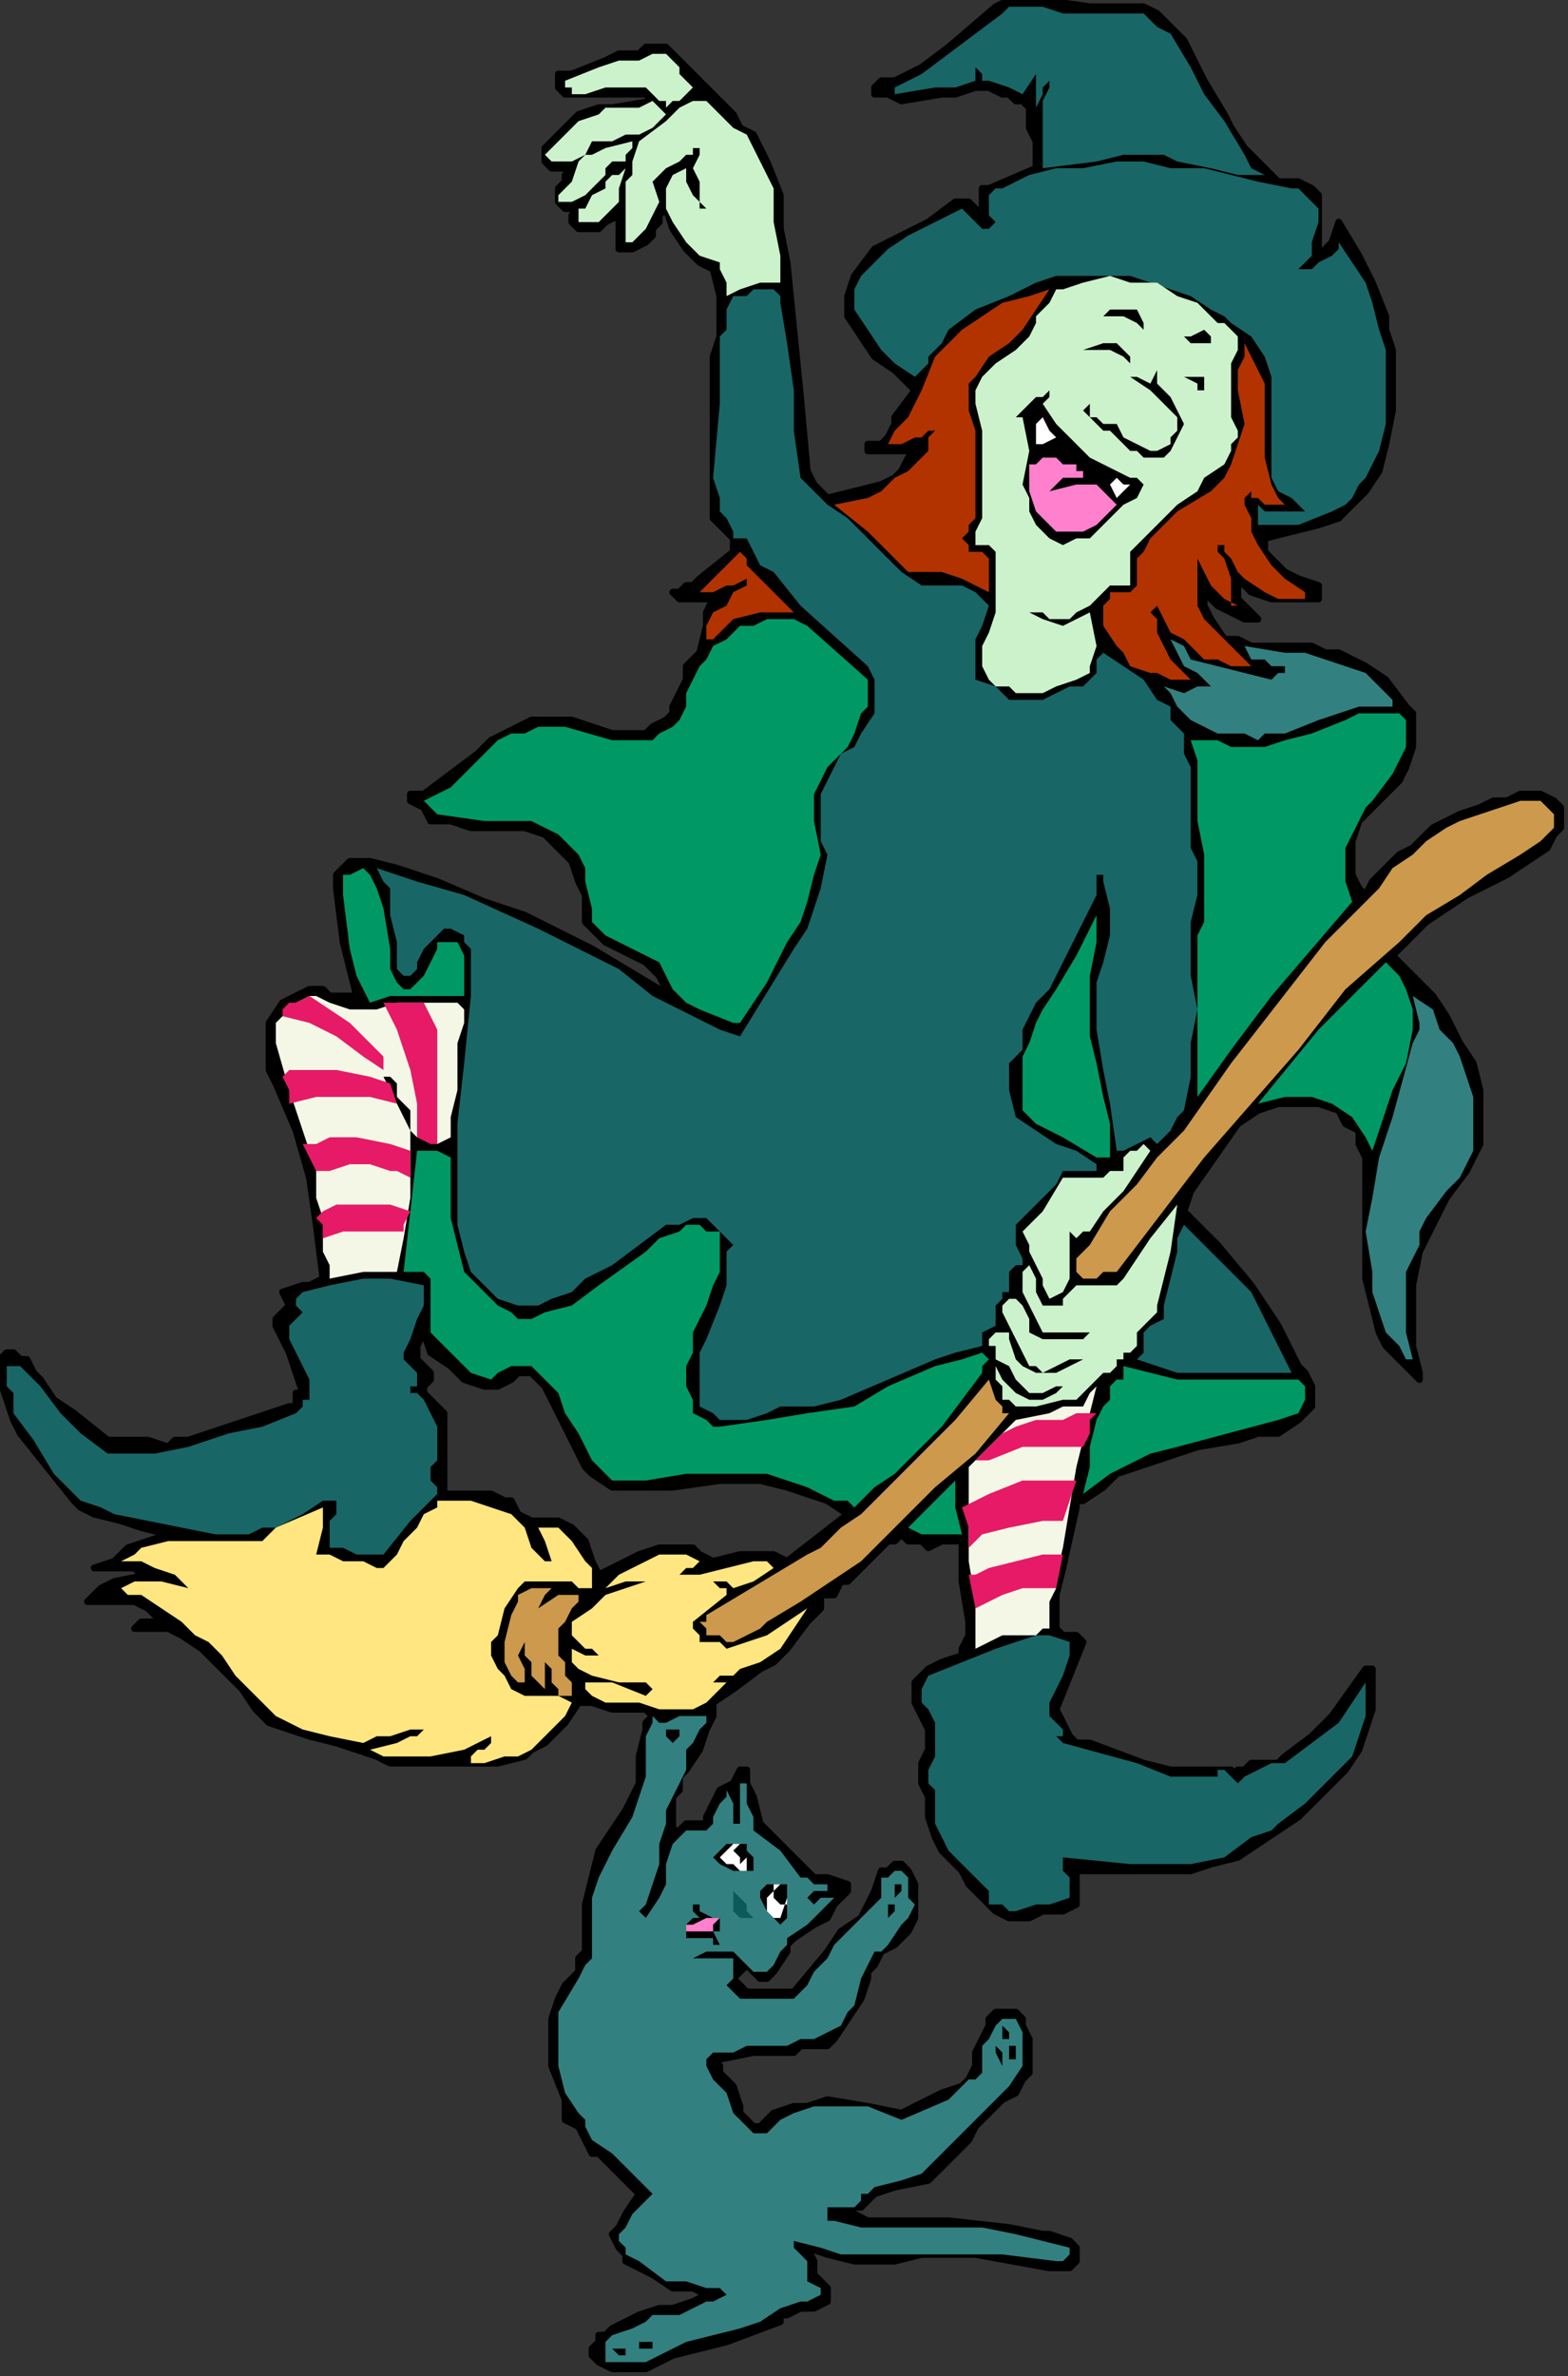 <?xml version="1.0" encoding="UTF-8" standalone="no"?>
<svg
   xmlns:dc="http://purl.org/dc/elements/1.1/"
   xmlns:cc="http://creativecommons.org/ns#"
   xmlns:rdf="http://www.w3.org/1999/02/22-rdf-syntax-ns#"
   xmlns:svg="http://www.w3.org/2000/svg"
   xmlns="http://www.w3.org/2000/svg"
   xmlns:sodipodi="http://sodipodi.sourceforge.net/DTD/sodipodi-0.dtd"
   xmlns:inkscape="http://www.inkscape.org/namespaces/inkscape"
   version="1.0"
   width="49.371mm"
   height="74.771mm"
   id="svg150"
   sodipodi:docname="CS004013.WMF">
  <rect width="100%" height="100%" fill="#333333" stroke="none"/>
  <sodipodi:namedview
     pagecolor="#ffffff"
     bordercolor="#666666"
     borderopacity="1"
     objecttolerance="10"
     gridtolerance="10"
     guidetolerance="10"
     inkscape:pageopacity="0"
     inkscape:pageshadow="2"
     inkscape:window-width="640"
     inkscape:window-height="480"
     id="namedview152" />
  <defs
     id="defs6">
    <clipPath
       clipPathUnits="userSpaceOnUse"
       id="clipWmfPath1">
      <path
         d="M 0,0 L 186.533,0 L 186.533,282.533 L 0,282.533 z"
         id="path2" />
    </clipPath>
    <pattern
       id="WMFhbasepattern"
       patternUnits="userSpaceOnUse"
       width="6"
       height="6"
       x="0"
       y="0" />
  </defs>
  <path
     style="fill:#000000;fill-rule:evenodd;fill-opacity:1;stroke:none;"
     clip-path="url(#clipWmfPath1)"
     d="  M 136.097,0.8   L 137.698,1.601   L 139.3,3.202   L 140.901,4.802   L 141.701,6.403   L 143.302,9.605   L 145.704,13.606   L 146.505,15.207   L 148.106,17.608   L 150.508,20.009   L 152.109,21.61   L 153.71,21.61   L 154.51,21.61   L 156.112,22.411   L 156.912,23.211   L 156.912,24.812   L 156.912,26.412   L 156.912,30.414   L 156.912,30.414   L 157.713,30.414   L 157.713,29.614   L 158.513,28.814   L 159.314,26.412   L 161.716,30.414   L 163.317,33.616   L 164.918,37.618   L 164.918,39.219   L 165.718,41.62   L 165.718,44.821   L 165.718,48.823   L 164.918,52.825   L 164.117,56.026   L 162.516,58.428   L 160.915,60.028   L 159.314,61.629   L 156.912,62.429   L 153.71,63.23   L 150.508,64.03   L 150.508,65.631   L 151.308,66.431   L 152.909,68.032   L 154.51,68.832   L 156.912,69.633   L 156.912,70.433   L 156.912,70.433   L 156.912,71.234   L 155.311,71.234   L 153.71,71.234   L 151.308,71.234   L 148.906,70.433   L 147.305,68.832   L 147.305,69.633   L 147.305,70.433   L 147.305,71.234   L 148.906,72.834   L 149.707,73.635   L 149.707,73.635   L 149.707,73.635   L 148.106,73.635   L 146.505,72.834   L 144.904,72.034   L 143.302,70.433   L 143.302,71.234   L 143.302,72.034   L 144.103,73.635   L 145.704,76.036   L 147.305,76.036   L 148.906,76.836   L 152.909,76.836   L 156.112,76.836   L 157.713,77.637   L 159.314,77.637   L 160.915,78.437   L 162.516,79.237   L 164.918,80.838   L 167.32,84.04   L 168.12,84.84   L 168.12,86.441   L 168.12,88.042   L 168.12,88.842   L 167.32,91.243   L 166.519,92.844   L 164.918,94.445   L 163.317,96.045   L 161.716,97.646   L 160.915,100.047   L 160.915,100.848   L 160.915,102.448   L 160.915,104.049   L 161.716,105.65   L 161.716,105.65   L 162.516,106.45   L 163.317,104.849   L 164.918,103.249   L 166.519,101.648   L 168.12,100.848   L 170.522,98.446   L 173.724,96.846   L 176.126,96.045   L 177.727,95.245   L 179.328,95.245   L 180.929,94.445   L 182.53,94.445   L 183.331,94.445   L 184.932,95.245   L 185.733,96.045   L 185.733,97.646   L 185.733,98.446   L 184.932,99.247   L 184.132,100.848   L 179.328,104.049   L 174.525,106.45   L 169.721,109.652   L 168.12,111.252   L 165.718,113.654   L 165.718,113.654   L 170.522,118.456   L 172.123,120.857   L 173.724,124.059   L 175.325,126.46   L 176.126,129.661   L 176.126,132.863   L 176.126,136.064   L 175.325,137.665   L 174.525,139.266   L 172.123,142.467   L 170.522,145.669   L 169.721,147.269   L 168.921,148.87   L 168.12,152.872   L 168.12,156.074   L 168.12,160.076   L 168.921,163.277   L 168.921,164.077   L 168.921,164.077   L 166.519,161.676   L 164.918,160.076   L 164.117,158.475   L 163.317,155.273   L 162.516,152.072   L 162.516,148.87   L 162.516,144.868   L 162.516,137.665   L 161.716,136.064   L 161.716,134.463   L 160.114,133.663   L 159.314,132.062   L 156.912,131.262   L 154.51,131.262   L 152.109,131.262   L 149.707,132.062   L 147.305,133.663   L 141.701,141.667   L 140.901,144.068   L 144.904,148.07   L 148.906,152.872   L 152.109,157.674   L 154.51,162.477   L 155.311,163.277   L 156.112,164.878   L 156.112,165.678   L 156.112,166.479   L 156.112,167.279   L 155.311,168.079   L 154.51,168.88   L 152.109,170.48   L 149.707,170.48   L 147.305,171.281   L 142.502,172.081   L 137.698,173.682   L 132.895,175.283   L 131.294,176.883   L 128.892,178.484   L 128.092,178.484   L 128.092,178.484   L 128.092,179.285   L 126.49,186.488   L 125.69,189.69   L 125.69,193.691   L 126.49,194.492   L 127.291,194.492   L 128.092,194.492   L 128.892,195.292   L 127.291,199.294   L 125.69,203.296   L 126.49,204.897   L 127.291,206.497   L 128.092,207.298   L 129.693,207.298   L 136.097,209.699   L 139.3,210.499   L 140.901,210.499   L 143.302,210.499   L 144.904,210.499   L 145.704,210.499   L 145.704,210.499   L 146.505,210.499   L 146.505,211.3   L 147.305,210.499   L 148.106,210.499   L 148.906,209.699   L 149.707,209.699   L 150.508,209.699   L 152.109,209.699   L 152.909,208.899   L 156.112,206.497   L 158.513,204.096   L 162.516,198.494   L 163.317,198.494   L 163.317,199.294   L 163.317,200.895   L 163.317,203.296   L 162.516,205.697   L 161.716,208.098   L 160.114,210.499   L 156.112,214.501   L 154.51,216.102   L 152.109,217.703   L 149.707,219.303   L 147.305,220.904   L 144.103,221.705   L 141.701,222.505   L 138.499,222.505   L 135.297,222.505   L 131.294,222.505   L 128.092,222.505   L 128.092,222.505   L 128.092,224.906   L 128.092,225.707   L 128.092,226.507   L 126.49,227.307   L 124.089,227.307   L 122.488,228.108   L 120.086,228.108   L 118.485,227.307   L 116.884,225.707   L 115.282,224.106   L 114.482,222.505   L 112.08,220.104   L 111.28,218.503   L 110.479,216.102   L 110.479,214.501   L 110.479,213.701   L 109.678,212.1   L 109.678,210.499   L 109.678,209.699   L 110.479,208.098   L 110.479,207.298   L 110.479,206.497   L 110.479,205.697   L 109.678,204.096   L 108.878,202.496   L 108.878,201.695   L 108.878,200.895   L 108.878,200.094   L 109.678,199.294   L 110.479,198.494   L 112.08,197.693   L 114.482,196.893   L 114.482,196.093   L 115.282,194.492   L 115.282,192.891   L 114.482,188.089   L 114.482,183.286   L 113.681,183.286   L 112.881,183.286   L 112.08,183.286   L 110.479,184.087   L 109.678,183.286   L 108.077,183.286   L 107.277,182.486   L 106.476,183.286   L 105.676,183.286   L 102.473,186.488   L 100.872,188.089   L 100.072,188.089   L 99.271,189.69   L 97.67,189.69   L 97.67,191.29   L 96.869,192.091   L 96.069,192.891   L 93.667,196.093   L 92.066,197.693   L 92.066,197.693   L 90.465,198.494   L 87.262,200.895   L 84.861,202.496   L 84.861,204.096   L 84.06,205.697   L 83.26,208.098   L 81.658,210.499   L 80.858,211.3   L 80.858,212.9   L 80.057,213.701   L 80.057,215.302   L 80.057,217.703   L 80.057,217.703   L 80.858,217.703   L 81.658,216.902   L 83.26,216.902   L 84.06,216.902   L 84.06,216.902   L 84.06,216.102   L 84.861,214.501   L 85.661,212.9   L 87.262,212.1   L 88.063,210.499   L 88.864,210.499   L 88.864,212.1   L 89.664,213.701   L 90.465,216.902   L 93.667,220.104   L 96.869,223.305   L 98.47,223.305   L 100.872,224.106   L 100.872,224.906   L 100.872,224.906   L 100.072,225.707   L 99.271,226.507   L 98.47,228.108   L 96.869,228.908   L 94.468,230.509   L 93.667,231.309   L 93.667,232.11   L 92.066,234.511   L 91.265,235.311   L 91.265,235.311   L 90.465,235.311   L 90.465,235.311   L 89.664,234.511   L 88.864,233.71   L 88.063,234.511   L 88.063,234.511   L 87.262,235.311   L 88.063,236.111   L 88.864,236.912   L 91.265,236.912   L 92.866,236.912   L 94.468,236.912   L 98.47,232.11   L 100.072,229.708   L 102.473,228.108   L 104.074,224.906   L 104.875,222.505   L 105.676,222.505   L 106.476,221.705   L 107.277,221.705   L 107.277,221.705   L 108.077,222.505   L 108.878,224.106   L 108.878,225.707   L 108.878,228.108   L 108.077,229.708   L 106.476,231.309   L 104.875,232.11   L 104.074,233.71   L 103.274,234.511   L 103.274,235.311   L 102.473,237.712   L 100.872,240.113   L 99.271,242.514   L 98.47,243.315   L 97.67,243.315   L 96.869,243.315   L 96.869,243.315   L 95.268,243.315   L 94.468,244.115   L 93.667,244.115   L 92.866,244.115   L 92.066,244.115   L 89.664,244.115   L 85.661,244.916   L 84.861,244.916   L 85.661,245.716   L 85.661,246.516   L 86.462,247.317   L 87.262,248.117   L 88.063,250.518   L 88.063,251.319   L 88.864,252.119   L 89.664,252.919   L 90.465,252.919   L 92.066,251.319   L 94.468,250.518   L 96.069,250.518   L 98.47,249.718   L 103.274,250.518   L 107.277,251.319   L 112.08,248.917   L 114.482,248.117   L 115.282,247.317   L 116.083,245.716   L 116.083,244.115   L 116.884,242.514   L 117.684,240.914   L 117.684,240.113   L 118.485,239.313   L 120.086,239.313   L 120.886,239.313   L 121.687,240.113   L 121.687,240.914   L 122.488,242.514   L 122.488,245.716   L 122.488,246.516   L 121.687,247.317   L 120.886,248.917   L 119.285,249.718   L 118.485,250.518   L 117.684,251.319   L 116.083,252.919   L 115.282,254.52   L 113.681,256.121   L 112.08,257.722   L 111.28,258.522   L 110.479,259.322   L 106.476,260.123   L 104.074,260.923   L 103.274,261.724   L 102.473,262.524   L 101.673,262.524   L 100.872,263.324   L 100.872,263.324   L 101.673,263.324   L 103.274,264.125   L 105.676,264.125   L 109.678,264.125   L 112.881,264.125   L 120.086,264.925   L 124.089,265.725   L 124.889,265.725   L 127.291,266.526   L 128.092,267.326   L 128.092,268.127   L 128.092,268.927   L 127.291,269.727   L 126.49,269.727   L 124.889,269.727   L 116.083,268.127   L 111.28,268.127   L 109.678,268.127   L 106.476,268.927   L 104.074,268.927   L 101.673,268.927   L 98.47,268.127   L 96.069,267.326   L 96.869,268.927   L 96.869,269.727   L 96.869,270.528   L 96.869,270.528   L 97.67,271.328   L 98.47,272.128   L 98.47,272.929   L 98.47,273.729   L 96.869,274.53   L 95.268,274.53   L 93.667,275.33   L 92.866,275.33   L 92.866,276.13   L 86.462,278.531   L 80.057,280.132   L 78.456,280.933   L 76.855,281.733   L 74.453,281.733   L 72.852,281.733   L 71.251,280.933   L 70.45,280.132   L 70.45,279.332   L 71.251,278.531   L 71.251,277.731   L 72.052,277.731   L 72.852,276.931   L 74.453,276.13   L 76.054,275.33   L 78.456,274.53   L 80.057,274.53   L 82.459,273.729   L 84.06,272.929   L 84.06,272.929   L 82.459,272.128   L 81.658,272.128   L 80.057,272.128   L 77.656,270.528   L 74.453,268.927   L 74.453,268.127   L 73.653,267.326   L 72.852,265.725   L 73.653,264.925   L 74.453,263.324   L 76.054,260.923   L 74.453,259.322   L 72.852,257.722   L 72.052,256.921   L 71.251,256.121   L 70.45,256.121   L 69.65,254.52   L 68.849,252.919   L 67.248,252.119   L 67.248,249.718   L 65.647,245.716   L 65.647,241.714   L 65.647,240.113   L 66.447,237.712   L 67.248,236.111   L 68.849,234.511   L 68.849,232.91   L 69.65,232.11   L 69.65,230.509   L 69.65,228.908   L 69.65,227.307   L 69.65,226.507   L 70.45,223.305   L 71.251,220.104   L 72.852,217.703   L 74.453,215.302   L 76.054,212.1   L 76.054,208.899   L 76.855,205.697   L 76.855,204.897   L 76.855,204.897   L 77.656,204.096   L 76.855,203.296   L 74.453,203.296   L 72.852,203.296   L 70.45,202.496   L 68.849,202.496   L 67.248,204.897   L 65.647,206.497   L 64.846,207.298   L 63.245,208.098   L 62.445,208.899   L 59.242,209.699   L 54.439,209.699   L 50.436,209.699   L 48.034,209.699   L 46.433,209.699   L 44.832,208.899   L 42.43,208.098   L 40.029,207.298   L 36.826,206.497   L 32.023,204.897   L 30.422,203.296   L 28.821,200.895   L 25.618,197.693   L 24.017,196.093   L 21.615,194.492   L 20.014,193.691   L 17.613,193.691   L 16.011,193.691   L 16.812,192.891   L 17.613,192.891   L 19.214,192.891   L 18.413,192.091   L 17.613,191.29   L 16.011,190.49   L 14.41,190.49   L 12.009,190.49   L 10.407,190.49   L 10.407,190.49   L 11.208,189.69   L 12.009,188.889   L 13.61,188.089   L 17.613,187.288   L 16.812,187.288   L 16.011,186.488   L 13.61,186.488   L 11.208,186.488   L 13.61,185.688   L 15.211,184.087   L 20.014,182.486   L 16.812,181.686   L 14.41,180.885   L 11.208,180.085   L 9.607,179.285   L 8.806,178.484   L 5.604,174.482   L 2.402,170.48   L 1.601,168.88   L 0.801,166.479   L 0,164.077   L 0,161.676   L 0.801,160.876   L 1.601,160.876   L 2.402,161.676   L 3.202,161.676   L 4.003,163.277   L 4.803,164.077   L 6.405,166.479   L 8.806,168.079   L 12.809,171.281   L 14.41,171.281   L 15.211,171.281   L 17.613,171.281   L 20.014,172.081   L 20.815,171.281   L 22.416,171.281   L 34.425,167.279   L 35.225,167.279   L 35.225,166.479   L 35.225,165.678   L 36.026,165.678   L 35.225,163.277   L 34.425,160.876   L 33.624,159.275   L 32.823,157.674   L 32.823,156.874   L 33.624,156.074   L 34.425,155.273   L 33.624,153.673   L 36.026,152.872   L 36.826,152.872   L 38.427,152.072   L 37.627,145.669   L 36.826,140.066   L 35.225,134.463   L 32.823,128.861   L 32.023,127.26   L 32.023,125.659   L 32.023,123.258   L 32.023,121.657   L 33.624,119.256   L 35.225,118.456   L 35.225,118.456   L 36.826,117.656   L 38.427,117.656   L 39.228,118.456   L 40.829,118.456   L 42.43,118.456   L 40.829,112.053   L 40.029,105.65   L 40.029,104.849   L 40.029,104.049   L 40.829,103.249   L 41.63,102.448   L 44.031,102.448   L 47.234,103.249   L 52.037,104.849   L 57.641,107.251   L 62.445,108.851   L 70.45,112.853   L 74.453,115.254   L 78.456,117.656   L 78.456,117.656   L 79.257,117.656   L 78.456,116.055   L 76.855,114.454   L 75.254,113.654   L 73.653,112.853   L 72.052,112.053   L 71.251,111.252   L 69.65,109.652   L 69.65,108.051   L 69.65,106.45   L 68.849,104.849   L 68.049,102.448   L 66.447,100.848   L 64.846,99.247   L 62.445,98.446   L 60.843,98.446   L 56.04,98.446   L 53.638,97.646   L 51.237,97.646   L 50.436,96.045   L 48.835,95.245   L 48.835,94.445   L 49.635,94.445   L 50.436,94.445   L 53.638,92.043   L 56.841,89.642   L 58.442,88.042   L 60.043,87.241   L 61.644,86.441   L 63.245,85.64   L 65.647,85.64   L 68.049,85.64   L 72.852,87.241   L 75.254,87.241   L 76.855,87.241   L 77.656,86.441   L 79.257,85.64   L 80.057,84.84   L 80.057,84.04   L 80.858,82.439   L 81.658,80.838   L 81.658,79.237   L 83.26,77.637   L 84.06,74.435   L 84.06,72.834   L 84.861,71.234   L 84.861,71.234   L 82.459,71.234   L 80.858,71.234   L 80.057,70.433   L 80.858,70.433   L 81.658,69.633   L 82.459,69.633   L 83.26,68.832   L 87.262,65.631   L 87.262,64.03   L 86.462,63.23   L 85.661,62.429   L 84.861,61.629   L 84.861,56.827   L 84.861,52.025   L 84.861,42.42   L 85.661,40.019   L 85.661,37.618   L 85.661,35.217   L 84.861,32.015   L 83.26,31.215   L 81.658,29.614   L 80.057,27.213   L 79.257,24.812   L 78.456,25.612   L 78.456,26.412   L 77.656,27.213   L 77.656,28.013   L 76.855,28.814   L 76.855,28.814   L 75.254,29.614   L 74.453,29.614   L 73.653,29.614   L 73.653,28.814   L 73.653,28.013   L 73.653,27.213   L 73.653,26.412   L 73.653,25.612   L 72.052,26.412   L 71.251,27.213   L 69.65,27.213   L 68.849,27.213   L 68.049,26.412   L 68.049,25.612   L 68.849,24.812   L 67.248,24.812   L 66.447,24.011   L 66.447,24.011   L 66.447,24.011   L 66.447,22.411   L 67.248,21.61   L 67.248,20.81   L 68.049,20.009   L 66.447,20.009   L 65.647,20.009   L 64.846,19.209   L 64.846,18.409   L 64.846,17.608   L 68.849,13.606   L 71.251,12.806   L 72.852,12.806   L 77.656,12.006   L 77.656,12.006   L 76.855,11.205   L 76.855,11.205   L 76.054,11.205   L 74.453,11.205   L 72.052,11.205   L 68.049,11.205   L 67.248,11.205   L 66.447,10.405   L 66.447,10.405   L 66.447,9.605   L 66.447,8.804   L 68.049,8.804   L 72.052,7.203   L 73.653,6.403   L 76.054,6.403   L 76.855,5.603   L 77.656,5.603   L 79.257,5.603   L 84.861,11.205   L 87.262,13.606   L 88.063,15.207   L 89.664,16.008   L 90.465,17.608   L 91.265,19.209   L 92.866,23.211   L 92.866,27.213   L 93.667,31.215   L 94.468,39.219   L 95.268,47.222   L 96.069,56.026   L 96.869,57.627   L 98.47,59.228   L 101.673,58.428   L 104.875,57.627   L 106.476,56.827   L 107.277,56.026   L 108.077,54.426   L 109.678,52.825   L 108.878,52.825   L 108.077,53.625   L 106.476,53.625   L 103.274,53.625   L 103.274,53.625   L 103.274,52.825   L 104.074,52.825   L 104.875,52.825   L 105.676,52.025   L 106.476,50.424   L 106.476,49.623   L 108.878,46.422   L 106.476,44.021   L 104.074,42.42   L 100.872,37.618   L 100.872,36.017   L 100.872,35.217   L 101.673,32.815   L 104.074,29.614   L 107.277,28.013   L 110.479,26.412   L 113.681,24.011   L 114.482,24.011   L 115.282,24.011   L 116.083,24.812   L 116.884,25.612   L 116.884,25.612   L 116.884,24.812   L 116.884,24.011   L 116.884,22.411   L 116.884,22.411   L 117.684,22.411   L 123.288,20.009   L 123.288,16.808   L 122.488,15.207   L 122.488,13.606   L 122.488,12.806   L 121.687,12.006   L 120.886,12.006   L 120.086,11.205   L 119.285,11.205   L 117.684,10.405   L 117.684,10.405   L 116.884,10.405   L 116.083,10.405   L 113.681,11.205   L 112.08,11.205   L 107.277,12.006   L 105.676,11.205   L 104.875,11.205   L 104.074,11.205   L 104.074,10.405   L 104.875,9.605   L 106.476,9.605   L 109.678,8.004   L 112.881,5.603   L 118.485,0.8   L 120.086,0   L 121.687,0   L 124.089,0   L 129.693,0.8   L 136.097,0.8  z    M 57.641,164.878   L 58.442,164.878   L 59.242,164.878   L 60.843,164.077   L 61.644,163.277   L 62.445,163.277   L 63.245,163.277   L 64.846,164.878   L 65.647,166.479   L 67.248,169.68   L 68.849,172.882   L 69.65,174.482   L 70.45,175.283   L 72.852,176.883   L 75.254,176.883   L 77.656,176.883   L 80.057,176.883   L 85.661,176.083   L 88.063,176.083   L 88.864,176.083   L 90.465,176.083   L 93.667,176.883   L 96.069,177.684   L 98.47,178.484   L 100.872,180.085   L 100.872,180.085   L 93.667,185.688   L 92.066,184.887   L 90.465,184.887   L 88.063,184.887   L 84.861,185.688   L 83.26,184.887   L 82.459,184.087   L 80.858,184.087   L 80.057,184.087   L 78.456,184.087   L 76.054,184.887   L 71.251,187.288   L 70.45,185.688   L 69.65,183.286   L 68.849,182.486   L 68.049,181.686   L 66.447,180.885   L 65.647,180.885   L 64.846,180.885   L 63.245,180.885   L 61.644,180.085   L 60.843,178.484   L 60.043,178.484   L 58.442,177.684   L 56.04,177.684   L 52.838,177.684   L 52.838,176.883   L 52.838,176.083   L 52.838,175.283   L 52.838,174.482   L 52.838,172.882   L 52.838,170.48   L 52.838,168.079   L 51.237,166.479   L 50.436,165.678   L 50.436,165.678   L 50.436,164.878   L 51.237,164.077   L 51.237,163.277   L 50.436,162.477   L 49.635,161.676   L 49.635,160.076   L 50.436,158.475   L 51.237,160.876   L 53.638,162.477   L 55.239,164.077   L 57.641,164.878  z   "
     id="path8" />
  <path
     style="fill:none;stroke:#000000;stroke-width:0.801px;stroke-linecap:round;stroke-linejoin:round;stroke-miterlimit:4;stroke-dasharray:none;stroke-opacity:1;"
     clip-path="url(#clipWmfPath1)"
     d="  M 136.097,0.8   L 137.698,1.601   L 139.3,3.202   L 140.901,4.802   L 141.701,6.403   L 143.302,9.605   L 145.704,13.606   L 146.505,15.207   L 148.106,17.608   L 150.508,20.009   L 152.109,21.61   L 153.71,21.61   L 154.51,21.61   L 156.112,22.411   L 156.912,23.211   L 156.912,24.812   L 156.912,26.412   L 156.912,30.414   L 156.912,30.414   L 157.713,30.414   L 157.713,29.614   L 158.513,28.814   L 159.314,26.412   L 161.716,30.414   L 163.317,33.616   L 164.918,37.618   L 164.918,39.219   L 165.718,41.62   L 165.718,44.821   L 165.718,48.823   L 164.918,52.825   L 164.117,56.026   L 162.516,58.428   L 160.915,60.028   L 159.314,61.629   L 156.912,62.429   L 153.71,63.23   L 150.508,64.03   L 150.508,65.631   L 151.308,66.431   L 152.909,68.032   L 154.51,68.832   L 156.912,69.633   L 156.912,70.433   L 156.912,70.433   L 156.912,71.234   L 155.311,71.234   L 153.71,71.234   L 151.308,71.234   L 148.906,70.433   L 147.305,68.832   L 147.305,69.633   L 147.305,70.433   L 147.305,71.234   L 148.906,72.834   L 149.707,73.635   L 149.707,73.635   L 149.707,73.635   L 148.106,73.635   L 146.505,72.834   L 144.904,72.034   L 143.302,70.433   L 143.302,71.234   L 143.302,72.034   L 144.103,73.635   L 145.704,76.036   L 147.305,76.036   L 148.906,76.836   L 152.909,76.836   L 156.112,76.836   L 157.713,77.637   L 159.314,77.637   L 160.915,78.437   L 162.516,79.237   L 164.918,80.838   L 167.32,84.04   L 168.12,84.84   L 168.12,86.441   L 168.12,88.042   L 168.12,88.842   L 167.32,91.243   L 166.519,92.844   L 164.918,94.445   L 163.317,96.045   L 161.716,97.646   L 160.915,100.047   L 160.915,100.848   L 160.915,102.448   L 160.915,104.049   L 161.716,105.65   L 161.716,105.65   L 162.516,106.45   L 163.317,104.849   L 164.918,103.249   L 166.519,101.648   L 168.12,100.848   L 170.522,98.446   L 173.724,96.846   L 176.126,96.045   L 177.727,95.245   L 179.328,95.245   L 180.929,94.445   L 182.53,94.445   L 183.331,94.445   L 184.932,95.245   L 185.733,96.045   L 185.733,97.646   L 185.733,98.446   L 184.932,99.247   L 184.132,100.848   L 179.328,104.049   L 174.525,106.45   L 169.721,109.652   L 168.12,111.252   L 165.718,113.654   L 165.718,113.654   L 170.522,118.456   L 172.123,120.857   L 173.724,124.059   L 175.325,126.46   L 176.126,129.661   L 176.126,132.863   L 176.126,136.064   L 175.325,137.665   L 174.525,139.266   L 172.123,142.467   L 170.522,145.669   L 169.721,147.269   L 168.921,148.87   L 168.12,152.872   L 168.12,156.074   L 168.12,160.076   L 168.921,163.277   L 168.921,164.077   L 168.921,164.077   L 166.519,161.676   L 164.918,160.076   L 164.117,158.475   L 163.317,155.273   L 162.516,152.072   L 162.516,148.87   L 162.516,144.868   L 162.516,137.665   L 161.716,136.064   L 161.716,134.463   L 160.114,133.663   L 159.314,132.062   L 156.912,131.262   L 154.51,131.262   L 152.109,131.262   L 149.707,132.062   L 147.305,133.663   L 141.701,141.667   L 140.901,144.068   L 144.904,148.07   L 148.906,152.872   L 152.109,157.674   L 154.51,162.477   L 155.311,163.277   L 156.112,164.878   L 156.112,165.678   L 156.112,166.479   L 156.112,167.279   L 155.311,168.079   L 154.51,168.88   L 152.109,170.48   L 149.707,170.48   L 147.305,171.281   L 142.502,172.081   L 137.698,173.682   L 132.895,175.283   L 131.294,176.883   L 128.892,178.484   L 128.092,178.484   L 128.092,178.484   L 128.092,179.285   L 126.49,186.488   L 125.69,189.69   L 125.69,193.691   L 126.49,194.492   L 127.291,194.492   L 128.092,194.492   L 128.892,195.292   L 127.291,199.294   L 125.69,203.296   L 126.49,204.897   L 127.291,206.497   L 128.092,207.298   L 129.693,207.298   L 136.097,209.699   L 139.3,210.499   L 140.901,210.499   L 143.302,210.499   L 144.904,210.499   L 145.704,210.499   L 145.704,210.499   L 146.505,210.499   L 146.505,211.3   L 147.305,210.499   L 148.106,210.499   L 148.906,209.699   L 149.707,209.699   L 150.508,209.699   L 152.109,209.699   L 152.909,208.899   L 156.112,206.497   L 158.513,204.096   L 162.516,198.494   L 163.317,198.494   L 163.317,199.294   L 163.317,200.895   L 163.317,203.296   L 162.516,205.697   L 161.716,208.098   L 160.114,210.499   L 156.112,214.501   L 154.51,216.102   L 152.109,217.703   L 149.707,219.303   L 147.305,220.904   L 144.103,221.705   L 141.701,222.505   L 138.499,222.505   L 135.297,222.505   L 131.294,222.505   L 128.092,222.505   L 128.092,222.505   L 128.092,224.906   L 128.092,225.707   L 128.092,226.507   L 126.49,227.307   L 124.089,227.307   L 122.488,228.108   L 120.086,228.108   L 118.485,227.307   L 116.884,225.707   L 115.282,224.106   L 114.482,222.505   L 112.08,220.104   L 111.28,218.503   L 110.479,216.102   L 110.479,214.501   L 110.479,213.701   L 109.678,212.1   L 109.678,210.499   L 109.678,209.699   L 110.479,208.098   L 110.479,207.298   L 110.479,206.497   L 110.479,205.697   L 109.678,204.096   L 108.878,202.496   L 108.878,201.695   L 108.878,200.895   L 108.878,200.094   L 109.678,199.294   L 110.479,198.494   L 112.08,197.693   L 114.482,196.893   L 114.482,196.093   L 115.282,194.492   L 115.282,192.891   L 114.482,188.089   L 114.482,183.286   L 113.681,183.286   L 112.881,183.286   L 112.08,183.286   L 110.479,184.087   L 109.678,183.286   L 108.077,183.286   L 107.277,182.486   L 106.476,183.286   L 105.676,183.286   L 102.473,186.488   L 100.872,188.089   L 100.072,188.089   L 99.271,189.69   L 97.67,189.69   L 97.67,191.29   L 96.869,192.091   L 96.069,192.891   L 93.667,196.093   L 92.066,197.693   L 92.066,197.693   L 90.465,198.494   L 87.262,200.895   L 84.861,202.496   L 84.861,204.096   L 84.06,205.697   L 83.26,208.098   L 81.658,210.499   L 80.858,211.3   L 80.858,212.9   L 80.057,213.701   L 80.057,215.302   L 80.057,217.703   L 80.057,217.703   L 80.858,217.703   L 81.658,216.902   L 83.26,216.902   L 84.06,216.902   L 84.06,216.902   L 84.06,216.102   L 84.861,214.501   L 85.661,212.9   L 87.262,212.1   L 88.063,210.499   L 88.864,210.499   L 88.864,212.1   L 89.664,213.701   L 90.465,216.902   L 93.667,220.104   L 96.869,223.305   L 98.47,223.305   L 100.872,224.106   L 100.872,224.906   L 100.872,224.906   L 100.072,225.707   L 99.271,226.507   L 98.47,228.108   L 96.869,228.908   L 94.468,230.509   L 93.667,231.309   L 93.667,232.11   L 92.066,234.511   L 91.265,235.311   L 91.265,235.311   L 90.465,235.311   L 90.465,235.311   L 89.664,234.511   L 88.864,233.71   L 88.063,234.511   L 88.063,234.511   L 87.262,235.311   L 88.063,236.111   L 88.864,236.912   L 91.265,236.912   L 92.866,236.912   L 94.468,236.912   L 98.47,232.11   L 100.072,229.708   L 102.473,228.108   L 104.074,224.906   L 104.875,222.505   L 105.676,222.505   L 106.476,221.705   L 107.277,221.705   L 107.277,221.705   L 108.077,222.505   L 108.878,224.106   L 108.878,225.707   L 108.878,228.108   L 108.077,229.708   L 106.476,231.309   L 104.875,232.11   L 104.074,233.71   L 103.274,234.511   L 103.274,235.311   L 102.473,237.712   L 100.872,240.113   L 99.271,242.514   L 98.47,243.315   L 97.67,243.315   L 96.869,243.315   L 96.869,243.315   L 95.268,243.315   L 94.468,244.115   L 93.667,244.115   L 92.866,244.115   L 92.066,244.115   L 89.664,244.115   L 85.661,244.916   L 84.861,244.916   L 85.661,245.716   L 85.661,246.516   L 86.462,247.317   L 87.262,248.117   L 88.063,250.518   L 88.063,251.319   L 88.864,252.119   L 89.664,252.919   L 90.465,252.919   L 92.066,251.319   L 94.468,250.518   L 96.069,250.518   L 98.47,249.718   L 103.274,250.518   L 107.277,251.319   L 112.08,248.917   L 114.482,248.117   L 115.282,247.317   L 116.083,245.716   L 116.083,244.115   L 116.884,242.514   L 117.684,240.914   L 117.684,240.113   L 118.485,239.313   L 120.086,239.313   L 120.886,239.313   L 121.687,240.113   L 121.687,240.914   L 122.488,242.514   L 122.488,245.716   L 122.488,246.516   L 121.687,247.317   L 120.886,248.917   L 119.285,249.718   L 118.485,250.518   L 117.684,251.319   L 116.083,252.919   L 115.282,254.52   L 113.681,256.121   L 112.08,257.722   L 111.28,258.522   L 110.479,259.322   L 106.476,260.123   L 104.074,260.923   L 103.274,261.724   L 102.473,262.524   L 101.673,262.524   L 100.872,263.324   L 100.872,263.324   L 101.673,263.324   L 103.274,264.125   L 105.676,264.125   L 109.678,264.125   L 112.881,264.125   L 120.086,264.925   L 124.089,265.725   L 124.889,265.725   L 127.291,266.526   L 128.092,267.326   L 128.092,268.127   L 128.092,268.927   L 127.291,269.727   L 126.49,269.727   L 124.889,269.727   L 116.083,268.127   L 111.28,268.127   L 109.678,268.127   L 106.476,268.927   L 104.074,268.927   L 101.673,268.927   L 98.47,268.127   L 96.069,267.326   L 96.869,268.927   L 96.869,269.727   L 96.869,270.528   L 96.869,270.528   L 97.67,271.328   L 98.47,272.128   L 98.47,272.929   L 98.47,273.729   L 96.869,274.53   L 95.268,274.53   L 93.667,275.33   L 92.866,275.33   L 92.866,276.13   L 86.462,278.531   L 80.057,280.132   L 78.456,280.933   L 76.855,281.733   L 74.453,281.733   L 72.852,281.733   L 71.251,280.933   L 70.45,280.132   L 70.45,279.332   L 71.251,278.531   L 71.251,277.731   L 72.052,277.731   L 72.852,276.931   L 74.453,276.13   L 76.054,275.33   L 78.456,274.53   L 80.057,274.53   L 82.459,273.729   L 84.06,272.929   L 84.06,272.929   L 82.459,272.128   L 81.658,272.128   L 80.057,272.128   L 77.656,270.528   L 74.453,268.927   L 74.453,268.127   L 73.653,267.326   L 72.852,265.725   L 73.653,264.925   L 74.453,263.324   L 76.054,260.923   L 74.453,259.322   L 72.852,257.722   L 72.052,256.921   L 71.251,256.121   L 70.45,256.121   L 69.65,254.52   L 68.849,252.919   L 67.248,252.119   L 67.248,249.718   L 65.647,245.716   L 65.647,241.714   L 65.647,240.113   L 66.447,237.712   L 67.248,236.111   L 68.849,234.511   L 68.849,232.91   L 69.65,232.11   L 69.65,230.509   L 69.65,228.908   L 69.65,227.307   L 69.65,226.507   L 70.45,223.305   L 71.251,220.104   L 72.852,217.703   L 74.453,215.302   L 76.054,212.1   L 76.054,208.899   L 76.855,205.697   L 76.855,204.897   L 76.855,204.897   L 77.656,204.096   L 76.855,203.296   L 74.453,203.296   L 72.852,203.296   L 70.45,202.496   L 68.849,202.496   L 67.248,204.897   L 65.647,206.497   L 64.846,207.298   L 63.245,208.098   L 62.445,208.899   L 59.242,209.699   L 54.439,209.699   L 50.436,209.699   L 48.034,209.699   L 46.433,209.699   L 44.832,208.899   L 42.43,208.098   L 40.029,207.298   L 36.826,206.497   L 32.023,204.897   L 30.422,203.296   L 28.821,200.895   L 25.618,197.693   L 24.017,196.093   L 21.615,194.492   L 20.014,193.691   L 17.613,193.691   L 16.011,193.691   L 16.812,192.891   L 17.613,192.891   L 19.214,192.891   L 18.413,192.091   L 17.613,191.29   L 16.011,190.49   L 14.41,190.49   L 12.009,190.49   L 10.407,190.49   L 10.407,190.49   L 11.208,189.69   L 12.009,188.889   L 13.61,188.089   L 17.613,187.288   L 16.812,187.288   L 16.011,186.488   L 13.61,186.488   L 11.208,186.488   L 13.61,185.688   L 15.211,184.087   L 20.014,182.486   L 16.812,181.686   L 14.41,180.885   L 11.208,180.085   L 9.607,179.285   L 8.806,178.484   L 5.604,174.482   L 2.402,170.48   L 1.601,168.88   L 0.801,166.479   L 0,164.077   L 0,161.676   L 0.801,160.876   L 1.601,160.876   L 2.402,161.676   L 3.202,161.676   L 4.003,163.277   L 4.803,164.077   L 6.405,166.479   L 8.806,168.079   L 12.809,171.281   L 14.41,171.281   L 15.211,171.281   L 17.613,171.281   L 20.014,172.081   L 20.815,171.281   L 22.416,171.281   L 34.425,167.279   L 35.225,167.279   L 35.225,166.479   L 35.225,165.678   L 36.026,165.678   L 35.225,163.277   L 34.425,160.876   L 33.624,159.275   L 32.823,157.674   L 32.823,156.874   L 33.624,156.074   L 34.425,155.273   L 33.624,153.673   L 36.026,152.872   L 36.826,152.872   L 38.427,152.072   L 37.627,145.669   L 36.826,140.066   L 35.225,134.463   L 32.823,128.861   L 32.023,127.26   L 32.023,125.659   L 32.023,123.258   L 32.023,121.657   L 33.624,119.256   L 35.225,118.456   L 35.225,118.456   L 36.826,117.656   L 38.427,117.656   L 39.228,118.456   L 40.829,118.456   L 42.43,118.456   L 40.829,112.053   L 40.029,105.65   L 40.029,104.849   L 40.029,104.049   L 40.829,103.249   L 41.63,102.448   L 44.031,102.448   L 47.234,103.249   L 52.037,104.849   L 57.641,107.251   L 62.445,108.851   L 70.45,112.853   L 74.453,115.254   L 78.456,117.656   L 78.456,117.656   L 79.257,117.656   L 78.456,116.055   L 76.855,114.454   L 75.254,113.654   L 73.653,112.853   L 72.052,112.053   L 71.251,111.252   L 69.65,109.652   L 69.65,108.051   L 69.65,106.45   L 68.849,104.849   L 68.049,102.448   L 66.447,100.848   L 64.846,99.247   L 62.445,98.446   L 60.843,98.446   L 56.04,98.446   L 53.638,97.646   L 51.237,97.646   L 50.436,96.045   L 48.835,95.245   L 48.835,94.445   L 49.635,94.445   L 50.436,94.445   L 53.638,92.043   L 56.841,89.642   L 58.442,88.042   L 60.043,87.241   L 61.644,86.441   L 63.245,85.64   L 65.647,85.64   L 68.049,85.64   L 72.852,87.241   L 75.254,87.241   L 76.855,87.241   L 77.656,86.441   L 79.257,85.64   L 80.057,84.84   L 80.057,84.04   L 80.858,82.439   L 81.658,80.838   L 81.658,79.237   L 83.26,77.637   L 84.06,74.435   L 84.06,72.834   L 84.861,71.234   L 84.861,71.234   L 82.459,71.234   L 80.858,71.234   L 80.057,70.433   L 80.858,70.433   L 81.658,69.633   L 82.459,69.633   L 83.26,68.832   L 87.262,65.631   L 87.262,64.03   L 86.462,63.23   L 85.661,62.429   L 84.861,61.629   L 84.861,56.827   L 84.861,52.025   L 84.861,42.42   L 85.661,40.019   L 85.661,37.618   L 85.661,35.217   L 84.861,32.015   L 83.26,31.215   L 81.658,29.614   L 80.057,27.213   L 79.257,24.812   L 78.456,25.612   L 78.456,26.412   L 77.656,27.213   L 77.656,28.013   L 76.855,28.814   L 76.855,28.814   L 75.254,29.614   L 74.453,29.614   L 73.653,29.614   L 73.653,28.814   L 73.653,28.013   L 73.653,27.213   L 73.653,26.412   L 73.653,25.612   L 72.052,26.412   L 71.251,27.213   L 69.65,27.213   L 68.849,27.213   L 68.049,26.412   L 68.049,25.612   L 68.849,24.812   L 67.248,24.812   L 66.447,24.011   L 66.447,24.011   L 66.447,24.011   L 66.447,22.411   L 67.248,21.61   L 67.248,20.81   L 68.049,20.009   L 66.447,20.009   L 65.647,20.009   L 64.846,19.209   L 64.846,18.409   L 64.846,17.608   L 68.849,13.606   L 71.251,12.806   L 72.852,12.806   L 77.656,12.006   L 77.656,12.006   L 76.855,11.205   L 76.855,11.205   L 76.054,11.205   L 74.453,11.205   L 72.052,11.205   L 68.049,11.205   L 67.248,11.205   L 66.447,10.405   L 66.447,10.405   L 66.447,9.605   L 66.447,8.804   L 68.049,8.804   L 72.052,7.203   L 73.653,6.403   L 76.054,6.403   L 76.855,5.603   L 77.656,5.603   L 79.257,5.603   L 84.861,11.205   L 87.262,13.606   L 88.063,15.207   L 89.664,16.008   L 90.465,17.608   L 91.265,19.209   L 92.866,23.211   L 92.866,27.213   L 93.667,31.215   L 94.468,39.219   L 95.268,47.222   L 96.069,56.026   L 96.869,57.627   L 98.47,59.228   L 101.673,58.428   L 104.875,57.627   L 106.476,56.827   L 107.277,56.026   L 108.077,54.426   L 109.678,52.825   L 108.878,52.825   L 108.077,53.625   L 106.476,53.625   L 103.274,53.625   L 103.274,53.625   L 103.274,52.825   L 104.074,52.825   L 104.875,52.825   L 105.676,52.025   L 106.476,50.424   L 106.476,49.623   L 108.878,46.422   L 106.476,44.021   L 104.074,42.42   L 100.872,37.618   L 100.872,36.017   L 100.872,35.217   L 101.673,32.815   L 104.074,29.614   L 107.277,28.013   L 110.479,26.412   L 113.681,24.011   L 114.482,24.011   L 115.282,24.011   L 116.083,24.812   L 116.884,25.612   L 116.884,25.612   L 116.884,24.812   L 116.884,24.011   L 116.884,22.411   L 116.884,22.411   L 117.684,22.411   L 123.288,20.009   L 123.288,16.808   L 122.488,15.207   L 122.488,13.606   L 122.488,12.806   L 121.687,12.006   L 120.886,12.006   L 120.086,11.205   L 119.285,11.205   L 117.684,10.405   L 117.684,10.405   L 116.884,10.405   L 116.083,10.405   L 113.681,11.205   L 112.08,11.205   L 107.277,12.006   L 105.676,11.205   L 104.875,11.205   L 104.074,11.205   L 104.074,10.405   L 104.875,9.605   L 106.476,9.605   L 109.678,8.004   L 112.881,5.603   L 118.485,0.8   L 120.086,0   L 121.687,0   L 124.089,0   L 129.693,0.8   L 136.097,0.8  z "
     id="path10" />
  <path
     style="fill:none;stroke:#000000;stroke-width:0.801px;stroke-linecap:round;stroke-linejoin:round;stroke-miterlimit:4;stroke-dasharray:none;stroke-opacity:1;"
     clip-path="url(#clipWmfPath1)"
     d="  M 57.641,164.878   L 58.442,164.878   L 59.242,164.878   L 60.843,164.077   L 61.644,163.277   L 62.445,163.277   L 63.245,163.277   L 64.846,164.878   L 65.647,166.479   L 67.248,169.68   L 68.849,172.882   L 69.65,174.482   L 70.45,175.283   L 72.852,176.883   L 75.254,176.883   L 77.656,176.883   L 80.057,176.883   L 85.661,176.083   L 88.063,176.083   L 88.864,176.083   L 90.465,176.083   L 93.667,176.883   L 96.069,177.684   L 98.47,178.484   L 100.872,180.085   L 100.872,180.085   L 93.667,185.688   L 92.066,184.887   L 90.465,184.887   L 88.063,184.887   L 84.861,185.688   L 83.26,184.887   L 82.459,184.087   L 80.858,184.087   L 80.057,184.087   L 78.456,184.087   L 76.054,184.887   L 71.251,187.288   L 70.45,185.688   L 69.65,183.286   L 68.849,182.486   L 68.049,181.686   L 66.447,180.885   L 65.647,180.885   L 64.846,180.885   L 63.245,180.885   L 61.644,180.085   L 60.843,178.484   L 60.043,178.484   L 58.442,177.684   L 56.04,177.684   L 52.838,177.684   L 52.838,176.883   L 52.838,176.083   L 52.838,175.283   L 52.838,174.482   L 52.838,172.882   L 52.838,170.48   L 52.838,168.079   L 51.237,166.479   L 50.436,165.678   L 50.436,165.678   L 50.436,164.878   L 51.237,164.077   L 51.237,163.277   L 50.436,162.477   L 49.635,161.676   L 49.635,160.076   L 50.436,158.475   L 51.237,160.876   L 53.638,162.477   L 55.239,164.077   L 57.641,164.878  z "
     id="path12" />
  <path
     style="fill:#196666;fill-rule:nonzero;fill-opacity:1;stroke:none;"
     clip-path="url(#clipWmfPath1)"
     d="  M 136.097,1.601   L 137.698,3.202   L 139.3,4.002   L 141.701,8.004   L 143.302,11.205   L 145.704,14.407   L 148.106,18.409   L 148.906,20.009   L 150.508,20.81   L 148.906,20.81   L 147.305,20.81   L 144.103,20.009   L 140.1,19.209   L 138.499,18.409   L 136.898,18.409   L 133.696,18.409   L 130.493,19.209   L 124.089,20.009   L 124.089,17.608   L 124.089,14.407   L 124.089,12.006   L 124.889,10.405   L 124.889,9.605   L 124.089,10.405   L 124.089,11.205   L 123.288,12.806   L 123.288,12.006   L 123.288,10.405   L 123.288,9.605   L 123.288,8.804   L 121.687,11.205   L 120.086,10.405   L 117.684,9.605   L 116.884,9.605   L 116.884,8.804   L 116.083,8.004   L 116.083,8.004   L 116.083,9.605   L 113.681,10.405   L 111.28,10.405   L 106.476,11.205   L 106.476,10.405   L 109.678,8.804   L 112.881,6.403   L 119.285,1.601   L 120.086,0.8   L 121.687,0.8   L 124.089,0.8   L 126.49,1.601   L 129.693,1.601   L 136.097,1.601  z "
     id="path14" />
  <path
     style="fill:#ccf2cc;fill-rule:nonzero;fill-opacity:1;stroke:none;"
     clip-path="url(#clipWmfPath1)"
     d="  M 82.459,10.405   L 81.658,11.205   L 80.858,12.006   L 80.057,12.006   L 79.257,12.806   L 79.257,12.006   L 78.456,12.006   L 77.656,11.205   L 77.656,11.205   L 76.855,10.405   L 75.254,10.405   L 72.052,10.405   L 69.65,11.205   L 68.049,11.205   L 68.049,10.405   L 67.248,10.405   L 67.248,9.605   L 71.251,8.004   L 73.653,7.203   L 76.054,7.203   L 77.656,6.403   L 78.456,6.403   L 79.257,6.403   L 80.057,7.203   L 80.858,8.004   L 80.858,8.804   L 81.658,9.605   L 82.459,10.405  z "
     id="path16" />
  <path
     style="fill:#ccf2cc;fill-rule:nonzero;fill-opacity:1;stroke:none;"
     clip-path="url(#clipWmfPath1)"
     d="  M 85.661,13.606   L 87.262,15.207   L 88.864,16.008   L 89.664,17.608   L 90.465,19.209   L 91.265,20.81   L 92.066,22.411   L 92.066,24.812   L 92.066,26.412   L 92.866,30.414   L 92.866,33.616   L 91.265,33.616   L 90.465,33.616   L 88.063,34.416   L 86.462,35.217   L 86.462,33.616   L 85.661,32.015   L 85.661,31.215   L 83.26,30.414   L 81.658,28.814   L 80.057,26.412   L 79.257,24.812   L 79.257,24.011   L 79.257,24.011   L 79.257,22.411   L 80.057,20.81   L 81.658,20.009   L 81.658,21.61   L 82.459,23.211   L 83.26,24.011   L 83.26,24.812   L 84.06,24.812   L 84.861,24.812   L 84.06,24.812   L 83.26,24.011   L 83.26,22.411   L 83.26,21.61   L 82.459,20.009   L 83.26,18.409   L 83.26,18.409   L 83.26,17.608   L 83.26,17.608   L 82.459,17.608   L 82.459,18.409   L 81.658,18.409   L 80.858,19.209   L 79.257,20.009   L 78.456,20.81   L 77.656,21.61   L 78.456,24.011   L 77.656,25.612   L 76.855,27.213   L 75.254,28.814   L 75.254,28.814   L 74.453,28.814   L 74.453,28.013   L 74.453,23.211   L 74.453,21.61   L 75.254,20.81   L 75.254,19.209   L 76.054,16.808   L 79.257,14.407   L 80.858,12.806   L 82.459,12.006   L 83.26,12.006   L 84.06,12.006   L 85.661,13.606  z "
     id="path18" />
  <path
     style="fill:#ccf2cc;fill-rule:nonzero;fill-opacity:1;stroke:none;"
     clip-path="url(#clipWmfPath1)"
     d="  M 79.257,13.606   L 77.656,15.207   L 76.054,16.008   L 74.453,16.008   L 72.852,16.808   L 72.052,16.808   L 70.45,16.808   L 69.65,18.409   L 68.049,19.209   L 67.248,19.209   L 65.647,19.209   L 64.846,18.409   L 65.647,17.608   L 68.849,14.407   L 71.251,13.606   L 72.052,12.806   L 73.653,12.806   L 76.054,12.806   L 77.656,12.006   L 78.456,12.806   L 79.257,13.606  z "
     id="path20" />
  <path
     style="fill:#ccf2cc;fill-rule:nonzero;fill-opacity:1;stroke:none;"
     clip-path="url(#clipWmfPath1)"
     d="  M 75.254,16.808   L 75.254,17.608   L 74.453,18.409   L 74.453,19.209   L 73.653,19.209   L 73.653,19.209   L 72.852,19.209   L 72.052,20.009   L 72.052,20.81   L 71.251,21.61   L 69.65,23.211   L 68.049,24.011   L 67.248,24.011   L 66.447,24.011   L 66.447,24.011   L 66.447,23.211   L 68.049,21.61   L 68.849,19.209   L 69.65,18.409   L 70.45,18.409   L 72.052,17.608   L 75.254,16.808   L 75.254,16.808  z "
     id="path22" />
  <path
     style="fill:#196666;fill-rule:nonzero;fill-opacity:1;stroke:none;"
     clip-path="url(#clipWmfPath1)"
     d="  M 146.505,20.81   L 149.707,21.61   L 153.71,22.411   L 154.51,22.411   L 155.311,23.211   L 156.912,24.812   L 156.912,26.412   L 156.112,28.814   L 156.112,30.414   L 154.51,32.015   L 156.112,32.015   L 156.912,31.215   L 158.513,30.414   L 159.314,29.614   L 159.314,28.814   L 160.915,31.215   L 162.516,33.616   L 163.317,36.017   L 164.117,39.219   L 164.918,41.62   L 164.918,44.821   L 164.918,48.023   L 164.918,50.424   L 164.117,53.625   L 162.516,56.827   L 161.716,57.627   L 160.915,59.228   L 160.114,60.028   L 158.513,60.829   L 154.51,62.429   L 152.109,62.429   L 149.707,62.429   L 149.707,61.629   L 149.707,60.028   L 150.508,60.829   L 152.109,60.829   L 153.71,60.829   L 155.311,60.829   L 153.71,59.228   L 152.109,58.428   L 151.308,56.827   L 151.308,56.026   L 151.308,54.426   L 151.308,52.825   L 151.308,51.224   L 151.308,48.023   L 151.308,44.821   L 150.508,42.42   L 148.906,40.019   L 146.505,38.418   L 145.704,37.618   L 145.704,37.618   L 144.103,36.817   L 141.701,35.217   L 139.3,34.416   L 136.898,33.616   L 134.496,32.815   L 131.294,32.815   L 128.892,32.815   L 125.69,32.815   L 123.288,33.616   L 120.086,35.217   L 116.083,36.817   L 112.881,39.219   L 112.08,40.819   L 110.479,42.42   L 110.479,43.22   L 109.678,44.021   L 108.878,44.821   L 106.476,43.22   L 104.875,41.62   L 103.274,39.219   L 101.673,36.817   L 101.673,35.217   L 101.673,34.416   L 102.473,32.815   L 104.074,31.215   L 105.676,29.614   L 108.077,28.013   L 109.678,27.213   L 114.482,24.812   L 114.482,24.812   L 116.083,26.412   L 116.884,27.213   L 117.684,27.213   L 117.684,27.213   L 118.485,26.412   L 117.684,25.612   L 117.684,24.812   L 117.684,24.011   L 117.684,23.211   L 118.485,22.411   L 119.285,22.411   L 122.488,20.81   L 125.69,20.009   L 128.892,20.009   L 132.895,19.209   L 136.097,19.209   L 139.3,20.009   L 143.302,20.009   L 146.505,20.81  z "
     id="path24" />
  <path
     style="fill:#ccf2cc;fill-rule:nonzero;fill-opacity:1;stroke:none;"
     clip-path="url(#clipWmfPath1)"
     d="  M 74.453,20.009   L 73.653,22.411   L 73.653,24.011   L 72.852,24.812   L 71.251,26.412   L 70.45,26.412   L 68.849,26.412   L 68.849,26.412   L 68.849,25.612   L 68.849,24.812   L 69.65,24.812   L 70.45,23.211   L 72.052,22.411   L 72.052,21.61   L 72.852,20.81   L 73.653,20.81   L 74.453,20.009  z "
     id="path26" />
  <path
     style="fill:#ccf2cc;fill-rule:nonzero;fill-opacity:1;stroke:none;"
     clip-path="url(#clipWmfPath1)"
     d="  M 144.904,38.418   L 145.704,38.418   L 146.505,39.219   L 147.305,40.019   L 147.305,41.62   L 146.505,43.22   L 146.505,44.821   L 146.505,45.622   L 146.505,47.222   L 146.505,49.623   L 147.305,51.224   L 147.305,52.025   L 146.505,52.825   L 146.505,53.625   L 145.704,55.226   L 143.302,56.827   L 142.502,58.428   L 140.1,60.028   L 136.898,63.23   L 135.297,64.831   L 134.496,65.631   L 134.496,67.232   L 134.496,68.032   L 134.496,69.633   L 132.895,69.633   L 132.094,69.633   L 131.294,70.433   L 131.294,70.433   L 129.693,72.034   L 128.092,72.834   L 127.291,73.635   L 124.889,73.635   L 124.089,72.834   L 123.288,72.834   L 122.488,72.834   L 124.089,73.635   L 126.49,74.435   L 128.092,73.635   L 129.693,72.834   L 130.493,76.836   L 129.693,79.237   L 129.693,79.237   L 129.693,80.038   L 128.092,80.838   L 125.69,81.639   L 124.089,82.439   L 122.488,82.439   L 120.886,82.439   L 120.086,81.639   L 118.485,81.639   L 117.684,80.838   L 116.884,79.237   L 116.884,78.437   L 116.884,76.836   L 117.684,75.236   L 118.485,72.834   L 118.485,72.034   L 118.485,70.433   L 118.485,67.232   L 118.485,66.431   L 118.485,65.631   L 117.684,64.831   L 116.884,64.831   L 116.083,64.831   L 116.083,64.03   L 116.083,64.03   L 116.083,63.23   L 116.083,63.23   L 116.884,61.629   L 116.884,60.028   L 116.884,58.428   L 116.884,55.226   L 116.884,51.224   L 116.083,48.023   L 116.083,46.422   L 116.884,44.821   L 117.684,44.021   L 118.485,43.22   L 120.886,41.62   L 122.488,40.019   L 123.288,38.418   L 123.288,37.618   L 124.889,36.017   L 125.69,34.416   L 126.49,34.416   L 128.892,33.616   L 132.094,32.815   L 134.496,33.616   L 137.698,33.616   L 140.1,35.217   L 142.502,36.017   L 144.904,38.418  z "
     id="path28" />
  <path
     style="fill:#196666;fill-rule:nonzero;fill-opacity:1;stroke:none;"
     clip-path="url(#clipWmfPath1)"
     d="  M 92.866,35.217   L 92.866,36.017   L 93.667,40.819   L 94.468,46.422   L 94.468,51.224   L 95.268,56.827   L 96.869,58.428   L 98.47,60.028   L 100.872,61.629   L 102.473,63.23   L 104.074,64.831   L 105.676,66.431   L 107.277,68.032   L 109.678,69.633   L 112.08,69.633   L 114.482,69.633   L 116.083,70.433   L 116.884,71.234   L 117.684,72.034   L 116.884,74.435   L 116.083,76.036   L 116.083,78.437   L 116.083,80.038   L 116.083,80.838   L 118.485,81.639   L 120.086,83.239   L 121.687,83.239   L 124.089,83.239   L 125.69,82.439   L 127.291,81.639   L 128.892,81.639   L 130.493,80.038   L 130.493,79.237   L 130.493,78.437   L 131.294,77.637   L 133.696,79.237   L 136.097,80.838   L 137.698,83.239   L 139.3,84.04   L 139.3,85.64   L 140.901,87.241   L 140.901,89.642   L 141.701,91.243   L 141.701,93.644   L 141.701,98.446   L 141.701,100.848   L 142.502,102.448   L 142.502,104.049   L 142.502,106.45   L 141.701,109.652   L 141.701,112.853   L 141.701,114.454   L 141.701,116.055   L 142.502,120.057   L 141.701,124.059   L 141.701,128.06   L 140.901,132.062   L 140.1,132.863   L 139.3,134.463   L 138.499,135.264   L 137.698,136.064   L 136.898,135.264   L 135.297,136.064   L 133.696,136.865   L 132.895,136.865   L 132.094,131.262   L 131.294,127.26   L 130.493,122.458   L 130.493,120.057   L 130.493,116.855   L 131.294,114.454   L 132.094,111.252   L 132.094,108.051   L 131.294,104.849   L 131.294,104.049   L 130.493,104.049   L 130.493,104.849   L 130.493,105.65   L 130.493,106.45   L 127.291,112.853   L 125.69,116.055   L 124.889,117.656   L 123.288,119.256   L 122.488,120.857   L 121.687,122.458   L 121.687,124.859   L 120.086,126.46   L 120.086,129.661   L 120.886,132.863   L 123.288,134.463   L 125.69,136.064   L 128.092,136.865   L 130.493,138.465   L 130.493,139.266   L 126.49,139.266   L 125.69,140.866   L 124.889,141.667   L 123.288,143.268   L 122.488,144.068   L 121.687,144.868   L 120.886,145.669   L 120.886,147.269   L 120.886,148.07   L 121.687,149.671   L 121.687,150.471   L 120.886,150.471   L 120.086,151.271   L 120.086,153.673   L 119.285,153.673   L 119.285,154.473   L 118.485,155.273   L 118.485,156.074   L 118.485,156.874   L 118.485,156.874   L 118.485,157.674   L 116.884,158.475   L 116.884,160.076   L 113.681,160.876   L 111.28,161.676   L 105.676,164.077   L 100.072,166.479   L 96.869,167.279   L 94.468,167.279   L 92.866,167.279   L 91.265,168.079   L 88.864,168.88   L 87.262,168.88   L 85.661,168.88   L 84.861,168.079   L 83.26,167.279   L 83.26,164.878   L 83.26,163.277   L 83.26,160.876   L 84.06,159.275   L 85.661,155.273   L 86.462,152.872   L 86.462,152.072   L 86.462,151.271   L 86.462,148.87   L 87.262,148.07   L 86.462,147.269   L 85.661,146.469   L 84.861,145.669   L 84.06,144.868   L 82.459,144.868   L 80.858,145.669   L 79.257,145.669   L 76.054,148.07   L 72.852,150.471   L 69.65,152.072   L 68.049,153.673   L 65.647,154.473   L 64.046,155.273   L 61.644,155.273   L 59.242,154.473   L 57.641,152.872   L 56.04,151.271   L 55.239,148.87   L 54.439,145.669   L 54.439,141.667   L 54.439,137.665   L 54.439,133.663   L 55.239,126.46   L 56.04,118.456   L 56.04,114.454   L 56.04,112.853   L 55.239,112.053   L 55.239,111.252   L 53.638,110.452   L 52.838,110.452   L 52.037,111.252   L 50.436,112.853   L 49.635,114.454   L 49.635,115.254   L 48.835,116.055   L 48.034,116.055   L 48.034,116.055   L 47.234,115.254   L 47.234,112.053   L 46.433,108.851   L 46.433,105.65   L 45.633,104.849   L 44.832,103.249   L 49.635,104.849   L 55.239,106.45   L 64.046,110.452   L 68.849,112.853   L 73.653,115.254   L 77.656,118.456   L 82.459,120.857   L 85.661,122.458   L 88.063,123.258   L 94.468,112.853   L 96.069,110.452   L 96.869,108.051   L 97.67,105.65   L 98.47,101.648   L 97.67,100.047   L 97.67,98.446   L 97.67,94.445   L 98.47,92.844   L 99.271,91.243   L 100.072,89.642   L 101.673,88.842   L 102.473,87.241   L 104.074,84.84   L 104.074,83.239   L 104.074,80.838   L 103.274,79.237   L 95.268,72.034   L 92.066,68.032   L 90.465,67.232   L 88.864,64.03   L 87.262,64.03   L 87.262,63.23   L 86.462,61.629   L 85.661,60.829   L 85.661,59.228   L 84.861,56.827   L 85.661,48.023   L 85.661,40.019   L 86.462,39.219   L 86.462,37.618   L 86.462,36.817   L 87.262,35.217   L 88.864,35.217   L 89.664,34.416   L 90.465,34.416   L 91.265,34.416   L 92.066,34.416   L 92.866,35.217  z "
     id="path30" />
  <path
     style="fill:#b23300;fill-rule:nonzero;fill-opacity:1;stroke:none;"
     clip-path="url(#clipWmfPath1)"
     d="  M 124.889,34.416   L 123.288,36.817   L 121.687,39.219   L 120.086,40.819   L 117.684,42.42   L 116.083,44.821   L 115.282,45.622   L 115.282,47.222   L 115.282,48.823   L 116.083,51.224   L 116.083,61.629   L 115.282,62.429   L 115.282,63.23   L 114.482,64.03   L 115.282,64.831   L 115.282,64.831   L 115.282,65.631   L 116.083,65.631   L 116.884,65.631   L 117.684,66.431   L 117.684,70.433   L 116.083,69.633   L 114.482,68.832   L 112.08,68.032   L 110.479,68.032   L 108.077,68.032   L 107.277,67.232   L 106.476,66.431   L 103.274,63.23   L 99.271,60.028   L 103.274,59.228   L 104.875,58.428   L 105.676,57.627   L 106.476,56.827   L 108.077,56.026   L 108.878,55.226   L 110.479,53.625   L 110.479,52.025   L 111.28,51.224   L 111.28,51.224   L 110.479,51.224   L 110.479,51.224   L 109.678,52.025   L 108.878,52.025   L 107.277,52.825   L 105.676,52.825   L 106.476,51.224   L 108.077,49.623   L 109.678,46.422   L 111.28,42.42   L 112.881,40.819   L 113.681,40.019   L 114.482,39.219   L 116.884,37.618   L 119.285,36.017   L 122.488,35.217   L 124.889,34.416   L 124.889,34.416  z "
     id="path32" />
  <path
     style="fill:#000000;fill-rule:nonzero;fill-opacity:1;stroke:none;"
     clip-path="url(#clipWmfPath1)"
     d="  M 136.097,38.418   L 136.097,39.219   L 135.297,38.418   L 133.696,37.618   L 131.294,37.618   L 132.094,36.817   L 132.094,36.817   L 133.696,36.817   L 134.496,36.817   L 135.297,36.817   L 136.097,38.418  z "
     id="path34" />
  <path
     style="fill:#000000;fill-rule:nonzero;fill-opacity:1;stroke:none;"
     clip-path="url(#clipWmfPath1)"
     d="  M 143.302,39.219   L 144.103,40.019   L 144.103,40.819   L 144.904,41.62   L 144.904,42.42   L 144.904,42.42   L 144.904,41.62   L 144.103,40.819   L 143.302,40.819   L 142.502,40.819   L 141.701,40.819   L 140.901,40.019   L 141.701,40.019   L 143.302,39.219  z "
     id="path36" />
  <path
     style="fill:#000000;fill-rule:nonzero;fill-opacity:1;stroke:none;"
     clip-path="url(#clipWmfPath1)"
     d="  M 134.496,42.42   L 134.496,43.22   L 133.696,42.42   L 132.094,41.62   L 131.294,41.62   L 129.693,41.62   L 129.693,41.62   L 128.892,41.62   L 128.892,41.62   L 131.294,40.819   L 132.094,40.819   L 132.895,40.819   L 133.696,41.62   L 134.496,42.42  z "
     id="path38" />
  <path
     style="fill:#b23300;fill-rule:nonzero;fill-opacity:1;stroke:none;"
     clip-path="url(#clipWmfPath1)"
     d="  M 150.508,54.426   L 151.308,57.627   L 152.109,59.228   L 152.909,60.028   L 150.508,60.028   L 149.707,59.228   L 148.906,59.228   L 148.906,58.428   L 148.106,59.228   L 148.106,60.028   L 148.906,61.629   L 148.906,63.23   L 149.707,64.831   L 151.308,67.232   L 152.909,68.832   L 155.311,70.433   L 155.311,70.433   L 155.311,71.234   L 152.109,71.234   L 150.508,70.433   L 148.106,68.832   L 147.305,68.032   L 146.505,66.431   L 146.505,66.431   L 145.704,65.631   L 145.704,64.831   L 145.704,64.831   L 144.904,64.831   L 144.904,65.631   L 145.704,66.431   L 146.505,68.832   L 146.505,72.034   L 147.305,72.034   L 145.704,71.234   L 144.103,69.633   L 143.302,68.032   L 142.502,66.431   L 142.502,68.032   L 142.502,69.633   L 142.502,72.034   L 143.302,73.635   L 145.704,76.036   L 148.906,79.237   L 146.505,79.237   L 144.904,78.437   L 143.302,78.437   L 141.701,76.836   L 140.901,76.036   L 139.3,75.236   L 138.499,73.635   L 137.698,72.034   L 136.898,72.834   L 137.698,73.635   L 137.698,75.236   L 139.3,78.437   L 140.1,79.237   L 141.701,80.838   L 140.1,80.838   L 139.3,80.838   L 137.698,80.038   L 136.898,80.038   L 134.496,79.237   L 133.696,77.637   L 132.895,76.836   L 131.294,74.435   L 131.294,73.635   L 131.294,72.034   L 132.094,71.234   L 132.094,70.433   L 132.895,70.433   L 133.696,70.433   L 134.496,70.433   L 135.297,69.633   L 135.297,69.633   L 135.297,68.032   L 135.297,66.431   L 136.097,65.631   L 136.898,64.03   L 138.499,62.429   L 140.1,60.829   L 144.103,58.428   L 145.704,56.827   L 146.505,55.226   L 147.305,52.825   L 148.106,50.424   L 147.305,46.422   L 147.305,44.821   L 147.305,44.021   L 148.106,42.42   L 148.106,40.819   L 148.906,42.42   L 149.707,44.021   L 150.508,45.622   L 150.508,47.222   L 150.508,51.224   L 150.508,54.426  z "
     id="path40" />
  <path
     style="fill:#000000;fill-rule:nonzero;fill-opacity:1;stroke:none;"
     clip-path="url(#clipWmfPath1)"
     d="  M 137.698,42.42   L 137.698,44.021   L 137.698,45.622   L 138.499,46.422   L 139.3,47.222   L 140.1,48.823   L 140.901,50.424   L 140.1,52.025   L 139.3,53.625   L 138.499,54.426   L 137.698,54.426   L 136.898,54.426   L 136.097,54.426   L 135.297,53.625   L 134.496,53.625   L 132.895,52.025   L 132.094,51.224   L 131.294,51.224   L 130.493,50.424   L 129.693,49.623   L 128.892,48.823   L 128.892,48.823   L 129.693,48.023   L 129.693,49.623   L 130.493,49.623   L 131.294,50.424   L 132.094,50.424   L 132.895,50.424   L 133.696,52.025   L 135.297,52.825   L 136.898,53.625   L 137.698,53.625   L 139.3,52.825   L 139.3,52.025   L 140.1,51.224   L 140.1,49.623   L 139.3,48.823   L 137.698,47.222   L 136.898,46.422   L 134.496,44.821   L 134.496,44.821   L 135.297,44.821   L 136.898,45.622   L 137.698,44.021   L 137.698,43.22   L 137.698,42.42  z "
     id="path42" />
  <path
     style="fill:#000000;fill-rule:nonzero;fill-opacity:1;stroke:none;"
     clip-path="url(#clipWmfPath1)"
     d="  M 143.302,44.821   L 143.302,46.422   L 143.302,48.023   L 143.302,47.222   L 143.302,46.422   L 142.502,46.422   L 142.502,45.622   L 140.901,44.821   L 139.3,44.821   L 140.901,44.821   L 141.701,44.821   L 142.502,44.821   L 143.302,44.821  z "
     id="path44" />
  <path
     style="fill:#000000;fill-rule:nonzero;fill-opacity:1;stroke:none;"
     clip-path="url(#clipWmfPath1)"
     d="  M 124.889,47.222   L 124.889,47.222   L 124.889,47.222   L 124.089,48.023   L 124.089,48.023   L 125.69,50.424   L 128.092,52.825   L 129.693,54.426   L 132.895,56.026   L 134.496,56.827   L 135.297,56.827   L 136.097,57.627   L 135.297,59.228   L 133.696,60.028   L 131.294,62.429   L 129.693,64.03   L 128.092,64.03   L 126.49,64.831   L 124.889,64.03   L 123.288,62.429   L 122.488,60.829   L 122.488,59.228   L 121.687,57.627   L 122.488,53.625   L 121.687,49.623   L 120.886,49.623   L 120.886,50.424   L 120.886,49.623   L 121.687,48.823   L 123.288,47.222   L 124.089,47.222   L 124.889,46.422   L 124.889,47.222  z "
     id="path46" />
  <path
     style="fill:#ffffff;fill-rule:nonzero;fill-opacity:1;stroke:none;"
     clip-path="url(#clipWmfPath1)"
     d="  M 124.089,49.623   L 124.889,51.224   L 125.69,52.025   L 124.089,52.825   L 123.288,52.825   L 123.288,52.025   L 123.288,51.224   L 123.288,50.424   L 124.089,49.623  z "
     id="path48" />
  <path
     style="fill:#ff80cc;fill-rule:nonzero;fill-opacity:1;stroke:none;"
     clip-path="url(#clipWmfPath1)"
     d="  M 128.892,56.827   L 126.49,56.827   L 125.69,57.627   L 125.69,57.627   L 124.889,58.428   L 128.092,57.627   L 128.892,57.627   L 130.493,57.627   L 131.294,58.428   L 132.895,60.028   L 132.094,60.829   L 130.493,62.429   L 128.892,63.23   L 127.291,63.23   L 125.69,63.23   L 124.889,62.429   L 124.089,61.629   L 123.288,60.829   L 122.488,58.428   L 122.488,56.827   L 122.488,55.226   L 123.288,55.226   L 124.089,54.426   L 125.69,54.426   L 126.49,55.226   L 128.092,55.226   L 128.092,56.026   L 128.892,56.026   L 128.892,56.827  z "
     id="path50" />
  <path
     style="fill:#ffffff;fill-rule:nonzero;fill-opacity:1;stroke:none;"
     clip-path="url(#clipWmfPath1)"
     d="  M 132.895,56.827   L 133.696,57.627   L 134.496,57.627   L 132.895,59.228   L 132.094,57.627   L 132.094,57.627   L 132.895,56.827  z "
     id="path52" />
  <path
     style="fill:#b23300;fill-rule:nonzero;fill-opacity:1;stroke:none;"
     clip-path="url(#clipWmfPath1)"
     d="  M 89.664,68.032   L 92.066,70.433   L 94.468,72.834   L 92.866,72.834   L 92.066,72.834   L 90.465,72.834   L 87.262,73.635   L 85.661,75.236   L 84.861,76.036   L 84.06,76.036   L 84.06,74.435   L 84.861,72.834   L 86.462,72.034   L 87.262,70.433   L 88.864,69.633   L 88.864,68.832   L 87.262,69.633   L 86.462,69.633   L 84.861,70.433   L 83.26,70.433   L 85.661,68.032   L 86.462,67.232   L 88.063,65.631   L 88.864,66.431   L 88.864,67.232   L 89.664,68.032  z "
     id="path54" />
  <path
     style="fill:#009966;fill-rule:nonzero;fill-opacity:1;stroke:none;"
     clip-path="url(#clipWmfPath1)"
     d="  M 103.274,80.838   L 103.274,82.439   L 103.274,83.239   L 103.274,84.04   L 102.473,84.84   L 101.673,87.241   L 100.872,88.842   L 99.271,90.443   L 98.47,91.243   L 97.67,92.844   L 96.869,94.445   L 96.869,96.045   L 96.869,97.646   L 97.67,101.648   L 96.869,104.049   L 96.069,107.251   L 95.268,109.652   L 93.667,112.053   L 91.265,116.855   L 88.063,121.657   L 87.262,121.657   L 83.26,120.057   L 81.658,119.256   L 80.057,117.656   L 79.257,116.055   L 78.456,114.454   L 76.855,113.654   L 75.254,112.853   L 73.653,112.053   L 72.052,111.252   L 71.251,110.452   L 70.45,109.652   L 70.45,108.051   L 69.65,104.849   L 69.65,103.249   L 68.849,101.648   L 66.447,99.247   L 64.846,98.446   L 63.245,97.646   L 60.843,97.646   L 57.641,97.646   L 52.037,96.846   L 51.237,96.045   L 50.436,95.245   L 52.037,94.445   L 53.638,93.644   L 56.04,91.243   L 57.641,89.642   L 59.242,88.042   L 60.843,87.241   L 62.445,87.241   L 64.046,86.441   L 64.846,86.441   L 67.248,86.441   L 72.852,88.042   L 75.254,88.042   L 76.855,88.042   L 77.656,88.042   L 78.456,87.241   L 80.057,86.441   L 80.858,85.64   L 81.658,84.04   L 81.658,82.439   L 82.459,80.838   L 83.26,79.237   L 84.06,78.437   L 84.861,76.836   L 86.462,76.036   L 88.063,74.435   L 89.664,74.435   L 91.265,73.635   L 92.866,73.635   L 94.468,73.635   L 96.069,74.435   L 103.274,80.838  z "
     id="path56" />
  <path
     style="fill:#338080;fill-rule:nonzero;fill-opacity:1;stroke:none;"
     clip-path="url(#clipWmfPath1)"
     d="  M 151.308,80.838   L 152.109,80.038   L 152.909,80.038   L 152.909,79.237   L 151.308,79.237   L 150.508,78.437   L 148.906,78.437   L 148.106,76.836   L 152.909,77.637   L 155.311,77.637   L 157.713,78.437   L 160.114,79.237   L 162.516,80.038   L 164.117,81.639   L 165.718,83.239   L 165.718,84.04   L 163.317,84.04   L 161.716,84.04   L 156.912,85.64   L 152.909,87.241   L 150.508,87.241   L 149.707,88.042   L 148.106,87.241   L 146.505,87.241   L 144.904,87.241   L 141.701,85.64   L 140.901,84.84   L 140.1,84.04   L 139.3,82.439   L 138.499,81.639   L 138.499,81.639   L 140.901,82.439   L 142.502,81.639   L 143.302,81.639   L 144.103,81.639   L 142.502,80.038   L 140.901,79.237   L 140.1,77.637   L 139.3,76.036   L 140.901,76.836   L 141.701,78.437   L 144.904,79.237   L 148.106,80.038   L 151.308,80.838  z "
     id="path58" />
  <path
     style="fill:#009966;fill-rule:nonzero;fill-opacity:1;stroke:none;"
     clip-path="url(#clipWmfPath1)"
     d="  M 167.32,85.64   L 167.32,86.441   L 167.32,87.241   L 167.32,88.842   L 166.519,90.443   L 165.718,92.043   L 163.317,95.245   L 162.516,96.045   L 161.716,97.646   L 160.915,99.247   L 160.114,100.848   L 160.114,103.249   L 160.114,104.849   L 160.915,107.251   L 156.112,112.853   L 151.308,118.456   L 148.906,121.657   L 146.505,124.859   L 142.502,130.462   L 142.502,127.26   L 142.502,124.059   L 142.502,120.057   L 142.502,116.855   L 142.502,112.853   L 142.502,111.252   L 143.302,109.652   L 143.302,107.251   L 143.302,105.65   L 143.302,101.648   L 142.502,97.646   L 142.502,94.445   L 142.502,92.844   L 142.502,90.443   L 141.701,88.042   L 144.904,88.042   L 146.505,88.842   L 147.305,88.842   L 148.906,88.842   L 150.508,88.842   L 152.909,88.042   L 156.112,87.241   L 160.114,85.64   L 161.716,84.84   L 164.117,84.84   L 165.718,84.84   L 166.519,84.84   L 167.32,85.64  z "
     id="path60" />
  <path
     style="fill:#cc994d;fill-rule:nonzero;fill-opacity:1;stroke:none;"
     clip-path="url(#clipWmfPath1)"
     d="  M 184.932,96.846   L 184.932,97.646   L 184.932,98.446   L 183.331,100.047   L 180.929,101.648   L 176.926,104.049   L 173.724,106.45   L 169.721,108.851   L 166.519,112.053   L 160.114,117.656   L 154.51,124.859   L 148.906,131.262   L 143.302,137.665   L 132.895,151.271   L 131.294,151.271   L 130.493,152.072   L 128.892,152.072   L 128.092,151.271   L 128.092,150.471   L 128.092,149.671   L 128.892,148.87   L 129.693,148.07   L 132.094,144.068   L 135.297,140.866   L 137.698,137.665   L 139.3,136.064   L 140.901,134.463   L 146.505,126.46   L 152.109,119.256   L 157.713,112.053   L 164.117,105.65   L 165.718,103.249   L 168.12,101.648   L 169.721,100.047   L 172.123,98.446   L 173.724,97.646   L 176.126,96.846   L 178.528,96.045   L 180.929,95.245   L 181.73,95.245   L 183.331,95.245   L 184.132,96.045   L 184.932,96.846  z "
     id="path62" />
  <path
     style="fill:#009966;fill-rule:nonzero;fill-opacity:1;stroke:none;"
     clip-path="url(#clipWmfPath1)"
     d="  M 45.633,108.051   L 46.433,112.853   L 46.433,115.254   L 47.234,116.855   L 48.034,117.656   L 48.835,117.656   L 49.635,116.855   L 50.436,116.055   L 51.237,114.454   L 52.037,112.853   L 52.037,112.053   L 52.838,112.053   L 53.638,112.053   L 54.439,112.053   L 55.239,113.654   L 55.239,115.254   L 55.239,118.456   L 49.635,118.456   L 46.433,118.456   L 44.031,119.256   L 42.43,116.055   L 41.63,112.853   L 40.829,106.45   L 40.829,105.65   L 40.829,104.849   L 40.829,104.049   L 41.63,104.049   L 43.231,103.249   L 43.231,103.249   L 44.031,104.049   L 44.832,105.65   L 45.633,108.051  z "
     id="path64" />
  <path
     style="fill:#009966;fill-rule:nonzero;fill-opacity:1;stroke:none;"
     clip-path="url(#clipWmfPath1)"
     d="  M 130.493,108.851   L 130.493,112.053   L 129.693,116.055   L 129.693,119.256   L 129.693,123.258   L 130.493,126.46   L 131.294,130.462   L 132.094,133.663   L 132.094,137.665   L 132.094,137.665   L 131.294,137.665   L 130.493,137.665   L 126.49,135.264   L 124.889,134.463   L 123.288,133.663   L 121.687,132.062   L 121.687,129.661   L 121.687,128.06   L 121.687,125.659   L 122.488,124.059   L 123.288,121.657   L 124.089,120.057   L 125.69,117.656   L 128.092,113.654   L 130.493,108.851   L 130.493,108.851  z "
     id="path66" />
  <path
     style="fill:#009966;fill-rule:nonzero;fill-opacity:1;stroke:none;"
     clip-path="url(#clipWmfPath1)"
     d="  M 168.12,122.458   L 167.32,126.46   L 165.718,129.661   L 163.317,136.865   L 162.516,135.264   L 160.915,132.863   L 158.513,131.262   L 156.112,130.462   L 154.51,130.462   L 152.909,130.462   L 149.707,131.262   L 156.912,122.458   L 160.915,118.456   L 162.516,116.855   L 164.918,114.454   L 166.519,116.055   L 167.32,117.656   L 168.12,120.057   L 168.12,122.458  z "
     id="path68" />
  <path
     style="fill:#f4f7e5;fill-rule:nonzero;fill-opacity:1;stroke:none;"
     clip-path="url(#clipWmfPath1)"
     d="  M 54.439,119.256   L 55.239,120.057   L 55.239,121.657   L 54.439,124.059   L 54.439,127.26   L 54.439,129.661   L 53.638,132.863   L 53.638,135.264   L 52.037,136.064   L 50.436,135.264   L 49.635,135.264   L 49.635,135.264   L 48.835,134.463   L 48.835,133.663   L 48.835,132.062   L 48.034,131.262   L 47.234,130.462   L 47.234,128.861   L 46.433,128.06   L 45.633,128.06   L 48.835,134.463   L 48.835,138.465   L 48.835,142.467   L 48.034,147.269   L 47.234,151.271   L 43.231,151.271   L 39.228,152.072   L 39.228,150.471   L 38.427,148.87   L 38.427,146.469   L 38.427,144.868   L 37.627,142.467   L 37.627,139.266   L 36.026,134.463   L 34.425,129.661   L 32.823,124.059   L 32.823,123.258   L 32.823,121.657   L 34.425,120.057   L 35.225,119.256   L 36.826,118.456   L 37.627,118.456   L 39.228,119.256   L 41.63,120.057   L 43.231,120.057   L 44.031,120.057   L 44.832,120.057   L 47.234,119.256   L 49.635,119.256   L 54.439,119.256  z "
     id="path70" />
  <path
     style="fill:#338080;fill-rule:nonzero;fill-opacity:1;stroke:none;"
     clip-path="url(#clipWmfPath1)"
     d="  M 175.325,134.463   L 175.325,136.865   L 174.525,138.465   L 173.724,140.066   L 172.123,141.667   L 169.721,144.868   L 168.921,146.469   L 168.921,148.07   L 167.32,151.271   L 167.32,154.473   L 167.32,158.475   L 168.12,161.676   L 167.32,161.676   L 166.519,160.076   L 164.918,158.475   L 164.117,156.074   L 163.317,153.673   L 163.317,151.271   L 162.516,146.469   L 163.317,142.467   L 164.117,137.665   L 165.718,132.863   L 168.12,124.059   L 168.921,122.458   L 168.921,121.657   L 168.12,118.456   L 170.522,120.057   L 171.322,122.458   L 172.924,124.059   L 173.724,125.659   L 174.525,128.06   L 175.325,130.462   L 175.325,134.463  z "
     id="path72" />
  <path
     style="fill:#e61a66;fill-rule:nonzero;fill-opacity:1;stroke:none;"
     clip-path="url(#clipWmfPath1)"
     d="  M 45.633,127.26   L 43.231,125.659   L 40.029,123.258   L 36.826,121.657   L 33.624,120.857   L 33.624,120.057   L 34.425,119.256   L 35.225,119.256   L 36.826,118.456   L 39.228,120.057   L 41.63,121.657   L 44.031,124.059   L 45.633,125.659   L 45.633,127.26  z "
     id="path74" />
  <path
     style="fill:#e61a66;fill-rule:nonzero;fill-opacity:1;stroke:none;"
     clip-path="url(#clipWmfPath1)"
     d="  M 50.436,119.256   L 51.237,120.857   L 52.037,122.458   L 52.037,127.26   L 52.037,132.062   L 52.037,136.064   L 51.237,136.064   L 49.635,135.264   L 49.635,131.262   L 48.835,127.26   L 48.034,124.859   L 47.234,122.458   L 46.433,120.857   L 45.633,119.256   L 48.034,119.256   L 50.436,119.256  z "
     id="path76" />
  <path
     style="fill:#e61a66;fill-rule:nonzero;fill-opacity:1;stroke:none;"
     clip-path="url(#clipWmfPath1)"
     d="  M 33.624,128.06   L 34.425,127.26   L 36.026,127.26   L 40.029,127.26   L 44.031,128.06   L 46.433,128.861   L 47.234,131.262   L 44.031,130.462   L 40.829,130.462   L 37.627,130.462   L 34.425,131.262   L 34.425,130.462   L 34.425,129.661   L 33.624,128.06  z "
     id="path78" />
  <path
     style="fill:#e61a66;fill-rule:nonzero;fill-opacity:1;stroke:none;"
     clip-path="url(#clipWmfPath1)"
     d="  M 48.835,136.865   L 48.835,137.665   L 48.835,138.465   L 48.835,140.066   L 47.234,139.266   L 46.433,139.266   L 44.031,138.465   L 41.63,138.465   L 39.228,139.266   L 37.627,139.266   L 36.026,136.064   L 37.627,136.064   L 39.228,135.264   L 42.43,135.264   L 46.433,136.064   L 48.835,136.865  z "
     id="path80" />
  <path
     style="fill:#ccf2cc;fill-rule:nonzero;fill-opacity:1;stroke:none;"
     clip-path="url(#clipWmfPath1)"
     d="  M 136.898,136.865   L 136.898,136.865   L 135.297,139.266   L 133.696,141.667   L 131.294,144.068   L 129.693,146.469   L 129.693,146.469   L 128.892,146.469   L 128.092,147.269   L 127.291,146.469   L 127.291,146.469   L 127.291,146.469   L 127.291,147.269   L 127.291,148.87   L 127.291,150.471   L 127.291,152.072   L 126.49,153.673   L 124.889,154.473   L 124.889,154.473   L 124.089,152.872   L 124.089,152.072   L 122.488,148.87   L 122.488,148.07   L 121.687,146.469   L 122.488,145.669   L 124.089,144.068   L 126.49,140.066   L 127.291,140.066   L 128.092,140.066   L 130.493,140.066   L 130.493,140.066   L 131.294,140.066   L 132.094,139.266   L 133.696,139.266   L 133.696,138.465   L 133.696,137.665   L 134.496,136.865   L 135.297,136.865   L 136.097,136.064   L 136.898,136.865  z "
     id="path82" />
  <path
     style="fill:#009966;fill-rule:nonzero;fill-opacity:1;stroke:none;"
     clip-path="url(#clipWmfPath1)"
     d="  M 53.638,137.665   L 53.638,140.866   L 53.638,144.868   L 54.439,148.07   L 55.239,151.271   L 57.641,153.673   L 59.242,155.273   L 60.843,156.074   L 61.644,156.874   L 63.245,156.874   L 64.846,156.074   L 68.049,155.273   L 71.251,152.872   L 76.855,148.87   L 78.456,147.269   L 80.858,146.469   L 81.658,145.669   L 83.26,145.669   L 84.06,146.469   L 85.661,146.469   L 85.661,147.269   L 85.661,148.87   L 85.661,151.271   L 84.861,152.872   L 84.06,155.273   L 82.459,158.475   L 82.459,160.876   L 81.658,162.477   L 81.658,164.878   L 82.459,166.479   L 82.459,168.079   L 84.06,168.88   L 84.861,169.68   L 85.661,169.68   L 91.265,168.88   L 96.069,168.079   L 101.673,167.279   L 105.676,164.878   L 111.28,162.477   L 114.482,161.676   L 116.884,160.876   L 117.684,161.676   L 117.684,161.676   L 116.884,162.477   L 116.884,163.277   L 114.482,166.479   L 112.08,169.68   L 106.476,175.283   L 104.074,176.883   L 101.673,179.285   L 100.872,178.484   L 99.271,178.484   L 97.67,177.684   L 96.069,176.883   L 93.667,176.083   L 91.265,175.283   L 88.864,175.283   L 86.462,175.283   L 81.658,175.283   L 76.855,176.083   L 75.254,176.083   L 72.852,176.083   L 71.251,174.482   L 70.45,173.682   L 68.849,170.48   L 67.248,168.079   L 66.447,165.678   L 64.046,163.277   L 63.245,162.477   L 62.445,162.477   L 60.843,162.477   L 59.242,163.277   L 58.442,164.077   L 56.04,163.277   L 54.439,161.676   L 52.838,160.076   L 51.237,158.475   L 51.237,157.674   L 51.237,156.874   L 51.237,155.273   L 51.237,153.673   L 51.237,152.072   L 50.436,151.271   L 49.635,151.271   L 48.835,151.271   L 48.034,151.271   L 49.635,136.865   L 52.037,136.865   L 53.638,137.665  z "
     id="path84" />
  <path
     style="fill:#ccf2cc;fill-rule:nonzero;fill-opacity:1;stroke:none;"
     clip-path="url(#clipWmfPath1)"
     d="  M 140.1,143.268   L 139.3,148.87   L 137.698,155.273   L 137.698,156.074   L 136.898,156.874   L 135.297,158.475   L 135.297,160.076   L 134.496,160.876   L 134.496,160.876   L 133.696,160.876   L 133.696,161.676   L 132.895,161.676   L 132.895,162.477   L 132.895,162.477   L 132.094,163.277   L 131.294,163.277   L 130.493,164.077   L 128.892,165.678   L 128.092,166.479   L 127.291,166.479   L 126.49,166.479   L 123.288,167.279   L 121.687,167.279   L 121.687,167.279   L 120.886,167.279   L 120.086,166.479   L 119.285,166.479   L 119.285,164.878   L 118.485,164.077   L 118.485,162.477   L 119.285,164.077   L 120.886,165.678   L 122.488,166.479   L 124.089,166.479   L 125.69,165.678   L 126.49,164.878   L 126.49,164.878   L 125.69,164.878   L 124.089,165.678   L 122.488,165.678   L 121.687,164.878   L 120.886,164.077   L 120.086,162.477   L 118.485,161.676   L 118.485,160.076   L 117.684,160.076   L 117.684,159.275   L 118.485,158.475   L 118.485,158.475   L 119.285,158.475   L 120.086,158.475   L 120.086,159.275   L 120.886,161.676   L 121.687,162.477   L 123.288,163.277   L 124.089,163.277   L 125.69,163.277   L 127.291,162.477   L 128.892,161.676   L 128.092,161.676   L 127.291,161.676   L 125.69,162.477   L 124.089,163.277   L 123.288,162.477   L 122.488,162.477   L 120.886,159.275   L 119.285,156.074   L 119.285,155.273   L 119.285,155.273   L 120.086,154.473   L 120.886,154.473   L 121.687,155.273   L 122.488,156.874   L 122.488,158.475   L 124.089,159.275   L 127.291,159.275   L 128.892,159.275   L 128.892,159.275   L 129.693,158.475   L 127.291,158.475   L 124.089,158.475   L 122.488,155.273   L 121.687,153.673   L 121.687,152.872   L 121.687,151.271   L 121.687,151.271   L 122.488,150.471   L 123.288,152.072   L 123.288,153.673   L 124.089,155.273   L 124.889,155.273   L 125.69,155.273   L 126.49,155.273   L 126.49,154.473   L 127.291,153.673   L 128.092,152.872   L 128.092,152.872   L 128.892,152.872   L 129.693,152.872   L 130.493,152.872   L 131.294,152.872   L 132.895,152.872   L 133.696,152.072   L 135.297,149.671   L 136.898,147.269   L 140.1,143.268  z "
     id="path86" />
  <path
     style="fill:#e61a66;fill-rule:nonzero;fill-opacity:1;stroke:none;"
     clip-path="url(#clipWmfPath1)"
     d="  M 48.835,144.068   L 48.034,145.669   L 48.034,146.469   L 46.433,146.469   L 43.231,146.469   L 40.829,146.469   L 38.427,147.269   L 38.427,145.669   L 37.627,144.868   L 38.427,144.068   L 40.029,143.268   L 43.231,143.268   L 46.433,143.268   L 48.835,144.068  z "
     id="path88" />
  <path
     style="fill:#196666;fill-rule:nonzero;fill-opacity:1;stroke:none;"
     clip-path="url(#clipWmfPath1)"
     d="  M 140.901,145.669   L 144.904,149.671   L 148.906,153.673   L 151.308,158.475   L 153.71,163.277   L 151.308,163.277   L 148.906,163.277   L 144.103,163.277   L 141.701,163.277   L 140.1,163.277   L 137.698,162.477   L 135.297,161.676   L 136.097,160.876   L 136.097,160.876   L 136.097,159.275   L 136.097,158.475   L 136.898,157.674   L 136.898,157.674   L 138.499,156.874   L 138.499,155.273   L 139.3,152.072   L 140.1,148.87   L 140.1,147.269   L 140.901,145.669   L 140.901,145.669  z "
     id="path90" />
  <path
     style="fill:#ffffff;fill-rule:nonzero;fill-opacity:1;stroke:none;"
     clip-path="url(#clipWmfPath1)"
     d="  M 128.092,148.07   L 128.092,148.07   L 128.092,148.07   L 128.092,148.07   L 128.092,148.07  z "
     id="path92" />
  <path
     style="fill:#196666;fill-rule:nonzero;fill-opacity:1;stroke:none;"
     clip-path="url(#clipWmfPath1)"
     d="  M 50.436,152.872   L 50.436,155.273   L 49.635,156.874   L 48.835,159.275   L 48.034,160.876   L 48.034,161.676   L 48.835,162.477   L 49.635,163.277   L 49.635,163.277   L 49.635,164.077   L 49.635,164.878   L 48.835,164.878   L 48.835,165.678   L 49.635,165.678   L 50.436,166.479   L 51.237,168.079   L 52.037,169.68   L 52.037,172.081   L 52.037,172.882   L 52.037,173.682   L 51.237,174.482   L 51.237,176.083   L 52.037,176.883   L 52.037,176.883   L 52.037,177.684   L 48.835,180.885   L 45.633,184.887   L 44.031,184.887   L 42.43,184.887   L 40.829,184.087   L 39.228,184.087   L 39.228,183.286   L 39.228,182.486   L 39.228,180.885   L 40.029,180.085   L 40.029,179.285   L 40.029,178.484   L 40.029,178.484   L 38.427,178.484   L 36.026,180.085   L 32.823,181.686   L 31.222,181.686   L 29.621,182.486   L 27.219,182.486   L 25.618,182.486   L 17.613,180.885   L 13.61,180.085   L 12.009,179.285   L 9.607,178.484   L 6.405,175.283   L 4.003,171.281   L 1.601,168.079   L 1.601,165.678   L 0.801,164.878   L 0.801,163.277   L 0.801,162.477   L 2.402,162.477   L 4.803,164.878   L 7.205,168.079   L 9.607,170.48   L 12.809,172.882   L 14.41,172.882   L 16.011,172.882   L 16.812,172.882   L 17.613,172.882   L 18.413,172.882   L 22.416,172.081   L 27.219,170.48   L 31.222,169.68   L 35.225,168.079   L 36.026,167.279   L 36.026,167.279   L 36.026,166.479   L 36.826,166.479   L 36.826,164.878   L 36.826,164.077   L 36.026,162.477   L 35.225,160.876   L 34.425,159.275   L 34.425,157.674   L 36.026,156.074   L 35.225,155.273   L 35.225,154.473   L 35.225,154.473   L 36.026,153.673   L 39.228,152.872   L 43.231,152.072   L 46.433,152.072   L 50.436,152.872  z "
     id="path94" />
  <path
     style="fill:#009966;fill-rule:nonzero;fill-opacity:1;stroke:none;"
     clip-path="url(#clipWmfPath1)"
     d="  M 146.505,164.077   L 150.508,164.077   L 154.51,164.077   L 155.311,164.878   L 155.311,164.878   L 155.311,166.479   L 154.51,168.079   L 152.109,168.88   L 140.1,172.081   L 136.898,172.882   L 133.696,174.482   L 132.094,175.283   L 128.892,177.684   L 128.892,177.684   L 129.693,174.482   L 129.693,172.081   L 130.493,168.88   L 131.294,167.279   L 132.094,166.479   L 132.094,164.878   L 132.895,164.077   L 132.895,164.077   L 133.696,164.077   L 133.696,163.277   L 133.696,163.277   L 133.696,162.477   L 136.898,163.277   L 140.1,164.077   L 143.302,164.077   L 146.505,164.077  z "
     id="path96" />
  <path
     style="fill:#cc994d;fill-rule:nonzero;fill-opacity:1;stroke:none;"
     clip-path="url(#clipWmfPath1)"
     d="  M 120.086,168.079   L 116.083,172.882   L 111.28,176.883   L 102.473,185.688   L 95.268,190.49   L 91.265,192.891   L 90.465,193.691   L 87.262,195.292   L 86.462,195.292   L 85.661,194.492   L 84.861,194.492   L 84.06,194.492   L 84.06,193.691   L 83.26,192.891   L 84.06,192.891   L 84.06,192.091   L 92.066,187.288   L 96.069,184.887   L 97.67,184.087   L 100.072,181.686   L 102.473,180.085   L 104.875,177.684   L 109.678,172.882   L 113.681,168.88   L 117.684,164.077   L 118.485,166.479   L 119.285,167.279   L 119.285,168.079   L 120.086,168.079  z "
     id="path98" />
  <path
     style="fill:#f4f7e5;fill-rule:nonzero;fill-opacity:1;stroke:none;"
     clip-path="url(#clipWmfPath1)"
     d="  M 126.49,184.087   L 125.69,187.288   L 125.69,188.889   L 124.889,190.49   L 124.889,191.29   L 124.889,192.891   L 124.889,193.691   L 124.089,193.691   L 123.288,194.492   L 121.687,194.492   L 119.285,194.492   L 116.083,196.093   L 116.083,190.49   L 115.282,185.688   L 115.282,180.085   L 115.282,174.482   L 120.886,168.88   L 124.889,168.079   L 126.49,167.279   L 128.892,167.279   L 129.693,165.678   L 130.493,164.878   L 128.092,174.482   L 127.291,179.285   L 126.49,184.087  z "
     id="path100" />
  <path
     style="fill:#e61a66;fill-rule:nonzero;fill-opacity:1;stroke:none;"
     clip-path="url(#clipWmfPath1)"
     d="  M 130.493,168.079   L 129.693,168.88   L 129.693,170.48   L 128.892,172.081   L 127.291,172.081   L 125.69,172.081   L 121.687,172.081   L 117.684,173.682   L 116.083,173.682   L 115.282,174.482   L 117.684,172.081   L 119.285,170.48   L 120.886,169.68   L 123.288,168.88   L 126.49,168.88   L 128.092,168.079   L 130.493,168.079  z "
     id="path102" />
  <path
     style="fill:#e61a66;fill-rule:nonzero;fill-opacity:1;stroke:none;"
     clip-path="url(#clipWmfPath1)"
     d="  M 128.092,176.083   L 126.49,180.885   L 125.69,180.885   L 124.089,180.885   L 120.086,181.686   L 116.884,182.486   L 115.282,184.087   L 115.282,181.686   L 114.482,179.285   L 116.083,178.484   L 117.684,177.684   L 121.687,176.083   L 123.288,176.083   L 125.69,176.083   L 127.291,176.083   L 128.092,176.083  z "
     id="path104" />
  <path
     style="fill:#009966;fill-rule:nonzero;fill-opacity:1;stroke:none;"
     clip-path="url(#clipWmfPath1)"
     d="  M 113.681,176.083   L 113.681,179.285   L 114.482,182.486   L 112.881,182.486   L 111.28,182.486   L 109.678,182.486   L 108.077,181.686   L 108.878,180.885   L 109.678,180.085   L 111.28,178.484   L 112.08,177.684   L 112.881,176.883   L 112.881,176.883   L 113.681,176.083  z "
     id="path106" />
  <path
     style="fill:#ffe680;fill-rule:nonzero;fill-opacity:1;stroke:none;"
     clip-path="url(#clipWmfPath1)"
     d="  M 62.445,181.686   L 63.245,184.087   L 64.846,185.688   L 64.846,185.688   L 65.647,185.688   L 64.846,183.286   L 64.046,181.686   L 66.447,181.686   L 67.248,182.486   L 68.049,183.286   L 69.65,185.688   L 70.45,186.488   L 70.45,188.089   L 70.45,188.889   L 68.849,188.889   L 68.049,188.089   L 67.248,188.089   L 66.447,188.089   L 64.846,188.089   L 64.046,188.089   L 62.445,188.089   L 61.644,188.889   L 60.043,191.29   L 59.242,194.492   L 58.442,195.292   L 58.442,196.893   L 59.242,198.494   L 60.043,199.294   L 60.843,200.895   L 62.445,201.695   L 65.647,201.695   L 65.647,201.695   L 66.447,201.695   L 68.049,202.496   L 67.248,204.096   L 65.647,205.697   L 63.245,208.098   L 61.644,208.899   L 60.043,208.899   L 57.641,209.699   L 56.04,209.699   L 56.04,208.899   L 56.841,208.098   L 57.641,208.098   L 58.442,207.298   L 58.442,206.497   L 58.442,206.497   L 55.239,208.098   L 51.237,208.899   L 49.635,208.899   L 47.234,208.899   L 45.633,208.899   L 44.031,208.098   L 47.234,207.298   L 48.835,206.497   L 49.635,206.497   L 50.436,205.697   L 48.835,205.697   L 46.433,206.497   L 44.832,206.497   L 43.231,207.298   L 39.228,206.497   L 36.026,205.697   L 32.823,204.096   L 30.422,201.695   L 28.02,199.294   L 26.419,196.893   L 24.818,195.292   L 23.217,194.492   L 21.615,192.891   L 19.214,191.29   L 16.812,189.69   L 15.211,189.69   L 14.41,188.889   L 16.011,188.089   L 19.214,188.089   L 22.416,188.889   L 20.815,187.288   L 18.413,186.488   L 16.812,185.688   L 14.41,185.688   L 16.011,184.887   L 16.812,184.087   L 20.014,183.286   L 21.615,183.286   L 23.217,183.286   L 26.419,183.286   L 28.02,183.286   L 29.621,183.286   L 31.222,183.286   L 32.823,181.686   L 38.427,179.285   L 38.427,181.686   L 37.627,184.887   L 39.228,184.887   L 40.829,185.688   L 43.231,185.688   L 44.832,186.488   L 45.633,186.488   L 46.433,185.688   L 47.234,184.887   L 48.034,183.286   L 48.034,183.286   L 48.835,182.486   L 49.635,181.686   L 50.436,180.085   L 52.037,179.285   L 52.037,178.484   L 53.638,178.484   L 56.04,178.484   L 58.442,179.285   L 60.843,180.085   L 61.644,180.885   L 62.445,181.686  z "
     id="path108" />
  <path
     style="fill:#ffe680;fill-rule:nonzero;fill-opacity:1;stroke:none;"
     clip-path="url(#clipWmfPath1)"
     d="  M 83.26,185.688   L 82.459,186.488   L 81.658,186.488   L 80.858,187.288   L 80.057,187.288   L 81.658,187.288   L 83.26,187.288   L 86.462,186.488   L 89.664,185.688   L 91.265,185.688   L 91.265,185.688   L 92.066,186.488   L 89.664,188.089   L 87.262,188.889   L 86.462,188.089   L 85.661,188.089   L 84.861,188.089   L 84.861,188.089   L 85.661,188.889   L 86.462,188.889   L 86.462,189.69   L 82.459,192.891   L 82.459,192.891   L 82.459,193.691   L 83.26,194.492   L 83.26,195.292   L 84.861,195.292   L 85.661,195.292   L 86.462,196.093   L 88.864,195.292   L 91.265,194.492   L 96.069,191.29   L 94.468,193.691   L 92.866,196.093   L 90.465,197.693   L 88.063,198.494   L 87.262,199.294   L 85.661,199.294   L 84.861,200.094   L 84.06,200.094   L 84.861,200.094   L 86.462,200.094   L 86.462,200.094   L 84.06,202.496   L 82.459,203.296   L 82.459,203.296   L 80.858,203.296   L 80.057,203.296   L 78.456,203.296   L 76.054,202.496   L 73.653,202.496   L 72.052,202.496   L 70.45,201.695   L 69.65,200.895   L 69.65,200.094   L 71.251,200.094   L 72.852,200.094   L 76.855,201.695   L 77.656,200.895   L 77.656,200.895   L 76.855,200.094   L 76.054,200.094   L 73.653,200.094   L 70.45,199.294   L 68.849,198.494   L 68.849,198.494   L 68.049,197.693   L 68.049,196.893   L 68.049,196.093   L 69.65,196.893   L 70.45,196.893   L 71.251,196.893   L 70.45,196.093   L 69.65,196.093   L 68.849,195.292   L 68.849,195.292   L 68.049,194.492   L 68.049,193.691   L 68.049,192.891   L 70.45,191.29   L 72.052,189.69   L 74.453,188.889   L 76.855,188.089   L 75.254,188.089   L 74.453,188.089   L 72.052,188.889   L 72.852,188.089   L 73.653,187.288   L 75.254,186.488   L 76.855,185.688   L 78.456,184.887   L 80.057,184.887   L 81.658,184.887   L 83.26,185.688  z "
     id="path110" />
  <path
     style="fill:#e61a66;fill-rule:nonzero;fill-opacity:1;stroke:none;"
     clip-path="url(#clipWmfPath1)"
     d="  M 125.69,188.889   L 121.687,188.889   L 119.285,189.69   L 117.684,190.49   L 116.083,191.29   L 115.282,187.288   L 116.083,187.288   L 117.684,186.488   L 120.886,185.688   L 124.089,184.887   L 124.889,184.887   L 126.49,184.887   L 125.69,188.889  z "
     id="path112" />
  <path
     style="fill:#cc994d;fill-rule:nonzero;fill-opacity:1;stroke:none;"
     clip-path="url(#clipWmfPath1)"
     d="  M 65.647,188.889   L 64.846,189.69   L 64.046,191.29   L 66.447,189.69   L 68.049,189.69   L 68.049,189.69   L 68.849,189.69   L 68.849,190.49   L 68.049,191.29   L 67.248,192.891   L 66.447,193.691   L 66.447,195.292   L 66.447,196.093   L 66.447,196.893   L 67.248,197.693   L 67.248,199.294   L 68.049,200.094   L 68.049,201.695   L 68.049,201.695   L 67.248,201.695   L 66.447,201.695   L 66.447,200.895   L 65.647,200.094   L 65.647,198.494   L 64.846,197.693   L 64.846,198.494   L 64.846,198.494   L 64.846,200.094   L 64.846,200.094   L 64.846,200.895   L 64.046,200.094   L 63.245,199.294   L 63.245,197.693   L 62.445,196.893   L 62.445,195.292   L 61.644,196.893   L 62.445,198.494   L 62.445,200.094   L 62.445,200.094   L 61.644,200.094   L 60.843,199.294   L 60.043,197.693   L 60.043,195.292   L 60.843,192.091   L 61.644,190.49   L 61.644,189.69   L 63.245,188.889   L 64.046,188.889   L 65.647,188.889  z "
     id="path114" />
  <path
     style="fill:#196666;fill-rule:nonzero;fill-opacity:1;stroke:none;"
     clip-path="url(#clipWmfPath1)"
     d="  M 127.291,195.292   L 127.291,196.893   L 126.49,199.294   L 124.889,202.496   L 124.889,203.296   L 124.889,204.096   L 125.69,204.897   L 126.49,205.697   L 126.49,206.497   L 126.49,206.497   L 125.69,206.497   L 126.49,207.298   L 126.49,207.298   L 135.297,209.699   L 139.3,211.3   L 141.701,211.3   L 141.701,211.3   L 144.103,211.3   L 144.904,211.3   L 144.904,210.499   L 145.704,210.499   L 146.505,211.3   L 147.305,212.1   L 148.106,211.3   L 149.707,210.499   L 151.308,209.699   L 152.909,209.699   L 156.112,207.298   L 159.314,204.897   L 160.915,202.496   L 162.516,200.094   L 162.516,200.895   L 162.516,202.496   L 162.516,204.096   L 160.915,208.899   L 155.311,214.501   L 152.109,216.902   L 151.308,217.703   L 148.906,218.503   L 145.704,220.904   L 141.701,221.705   L 138.499,221.705   L 134.496,221.705   L 126.49,220.904   L 126.49,221.705   L 126.49,222.505   L 127.291,223.305   L 127.291,224.106   L 127.291,225.707   L 127.291,225.707   L 124.889,226.507   L 124.089,226.507   L 123.288,226.507   L 120.886,227.307   L 120.086,227.307   L 119.285,226.507   L 117.684,226.507   L 117.684,224.906   L 116.083,223.305   L 115.282,222.505   L 112.881,220.104   L 112.08,218.503   L 111.28,216.902   L 111.28,215.302   L 111.28,213.701   L 111.28,212.9   L 110.479,212.1   L 110.479,210.499   L 111.28,208.899   L 111.28,208.098   L 111.28,207.298   L 111.28,206.497   L 111.28,204.897   L 110.479,203.296   L 109.678,202.496   L 109.678,201.695   L 109.678,200.895   L 110.479,199.294   L 114.482,197.693   L 118.485,196.093   L 120.886,195.292   L 123.288,194.492   L 124.889,194.492   L 127.291,195.292  z "
     id="path116" />
  <path
     style="fill:#338080;fill-rule:nonzero;fill-opacity:1;stroke:none;"
     clip-path="url(#clipWmfPath1)"
     d="  M 84.06,204.096   L 84.06,204.897   L 83.26,205.697   L 82.459,207.298   L 81.658,208.098   L 81.658,209.699   L 81.658,210.499   L 80.057,213.701   L 79.257,215.302   L 79.257,216.102   L 79.257,216.902   L 78.456,219.303   L 78.456,221.705   L 77.656,224.106   L 76.855,226.507   L 76.054,227.307   L 76.855,228.108   L 76.855,228.108   L 78.456,225.707   L 79.257,224.106   L 79.257,221.705   L 80.057,219.303   L 80.858,218.503   L 81.658,217.703   L 83.26,217.703   L 84.06,217.703   L 84.861,216.902   L 84.861,216.102   L 85.661,214.501   L 86.462,213.701   L 86.462,212.9   L 87.262,214.501   L 87.262,215.302   L 87.262,216.102   L 87.262,216.902   L 87.262,216.902   L 88.063,216.902   L 88.063,214.501   L 88.063,212.9   L 88.063,212.1   L 88.864,212.1   L 88.864,213.701   L 88.864,214.501   L 89.664,216.102   L 89.664,217.703   L 92.866,220.104   L 95.268,223.305   L 96.069,223.305   L 96.869,224.106   L 98.47,224.106   L 98.47,224.906   L 96.869,224.906   L 96.069,225.707   L 96.069,225.707   L 96.869,226.507   L 97.67,225.707   L 97.67,225.707   L 98.47,225.707   L 99.271,225.707   L 98.47,226.507   L 97.67,227.307   L 96.069,228.908   L 93.667,230.509   L 93.667,231.309   L 92.866,232.11   L 92.066,233.71   L 91.265,234.511   L 90.465,234.511   L 90.465,234.511   L 89.664,234.511   L 88.864,233.71   L 88.063,232.91   L 87.262,232.11   L 87.262,232.11   L 86.462,232.11   L 84.861,232.11   L 84.06,232.11   L 82.459,232.91   L 81.658,232.91   L 83.26,232.91   L 84.861,232.91   L 85.661,232.91   L 86.462,232.91   L 87.262,232.91   L 87.262,234.511   L 87.262,235.311   L 86.462,236.111   L 86.462,236.111   L 87.262,236.912   L 88.063,237.712   L 89.664,237.712   L 91.265,237.712   L 92.866,237.712   L 94.468,237.712   L 95.268,236.912   L 96.069,236.111   L 96.869,234.511   L 98.47,232.91   L 99.271,231.309   L 101.673,228.908   L 104.074,226.507   L 104.875,225.707   L 104.875,224.906   L 104.875,223.305   L 105.676,223.305   L 105.676,223.305   L 106.476,222.505   L 106.476,222.505   L 107.277,222.505   L 108.077,223.305   L 108.077,224.106   L 108.077,225.707   L 108.878,226.507   L 108.077,228.108   L 107.277,228.908   L 105.676,231.309   L 104.875,232.11   L 104.074,232.11   L 102.473,235.311   L 101.673,238.513   L 100.872,239.313   L 100.072,240.914   L 98.47,241.714   L 96.869,242.514   L 96.069,242.514   L 95.268,242.514   L 93.667,243.315   L 91.265,243.315   L 88.864,243.315   L 87.262,244.115   L 84.861,244.115   L 84.06,244.916   L 84.06,245.716   L 84.861,247.317   L 86.462,248.917   L 87.262,251.319   L 88.063,252.119   L 88.864,252.919   L 89.664,253.72   L 91.265,253.72   L 92.866,252.119   L 94.468,251.319   L 96.869,250.518   L 99.271,250.518   L 100.872,250.518   L 103.274,250.518   L 107.277,252.119   L 112.881,249.718   L 114.482,248.117   L 115.282,247.317   L 116.083,247.317   L 116.884,246.516   L 116.884,243.315   L 117.684,242.514   L 118.485,240.914   L 118.485,240.914   L 119.285,240.113   L 120.886,240.113   L 121.687,241.714   L 121.687,242.514   L 121.687,245.716   L 120.086,248.117   L 118.485,249.718   L 116.083,252.119   L 114.482,253.72   L 112.08,256.121   L 109.678,258.522   L 107.277,259.322   L 104.074,260.123   L 103.274,260.923   L 102.473,260.923   L 102.473,261.724   L 101.673,262.524   L 100.072,262.524   L 98.47,262.524   L 98.47,262.524   L 98.47,263.324   L 98.47,263.324   L 98.47,264.125   L 99.271,264.125   L 102.473,264.925   L 106.476,264.925   L 113.681,264.925   L 116.884,264.925   L 120.886,265.725   L 124.089,266.526   L 127.291,267.326   L 127.291,268.127   L 126.49,268.927   L 125.69,268.927   L 119.285,268.127   L 112.881,268.127   L 100.072,268.127   L 97.67,267.326   L 94.468,266.526   L 94.468,266.526   L 94.468,267.326   L 95.268,268.127   L 96.069,268.927   L 96.069,269.727   L 96.069,271.328   L 97.67,272.128   L 97.67,272.128   L 97.67,272.929   L 97.67,272.929   L 96.069,273.729   L 95.268,273.729   L 92.866,274.53   L 90.465,276.13   L 88.063,276.931   L 84.861,277.731   L 81.658,278.531   L 80.057,279.332   L 78.456,280.132   L 76.855,280.933   L 76.054,280.933   L 75.254,280.933   L 74.453,280.933   L 72.852,280.933   L 72.052,280.933   L 72.052,280.132   L 72.052,279.332   L 72.052,278.531   L 72.852,277.731   L 75.254,276.931   L 76.855,276.13   L 77.656,275.33   L 80.858,275.33   L 84.06,273.729   L 84.861,273.729   L 86.462,272.929   L 85.661,272.128   L 85.661,272.128   L 84.861,272.128   L 84.06,272.128   L 81.658,271.328   L 79.257,271.328   L 76.054,268.927   L 74.453,268.127   L 74.453,267.326   L 74.453,267.326   L 73.653,266.526   L 73.653,265.725   L 74.453,264.925   L 75.254,263.324   L 77.656,260.923   L 77.656,260.923   L 75.254,258.522   L 72.852,256.121   L 70.45,254.52   L 69.65,252.919   L 69.65,252.119   L 68.849,251.319   L 67.248,248.917   L 66.447,245.716   L 66.447,242.514   L 66.447,239.313   L 68.849,235.311   L 69.65,233.71   L 70.45,232.91   L 70.45,231.309   L 70.45,229.708   L 70.45,227.307   L 70.45,225.707   L 71.251,223.305   L 72.852,220.104   L 75.254,216.102   L 76.054,213.701   L 76.855,211.3   L 76.855,208.899   L 76.855,206.497   L 77.656,204.897   L 77.656,204.096   L 78.456,204.897   L 79.257,204.897   L 80.858,204.096   L 82.459,204.096   L 84.06,204.096  z "
     id="path118" />
  <path
     style="fill:#000000;fill-rule:nonzero;fill-opacity:1;stroke:none;"
     clip-path="url(#clipWmfPath1)"
     d="  M 80.858,205.697   L 80.858,206.497   L 80.057,207.298   L 80.057,207.298   L 79.257,206.497   L 79.257,205.697   L 79.257,205.697   L 80.057,205.697   L 80.858,205.697  z "
     id="path120" />
  <path
     style="fill:#000000;fill-rule:nonzero;fill-opacity:1;stroke:none;"
     clip-path="url(#clipWmfPath1)"
     d="  M 88.864,220.104   L 89.664,220.904   L 89.664,221.705   L 89.664,222.505   L 88.864,222.505   L 87.262,222.505   L 85.661,221.705   L 84.861,220.904   L 85.661,220.104   L 85.661,220.104   L 86.462,219.303   L 88.063,219.303   L 88.864,219.303   L 88.864,220.104  z "
     id="path122" />
  <path
     style="fill:#ffffff;fill-rule:nonzero;fill-opacity:1;stroke:none;"
     clip-path="url(#clipWmfPath1)"
     d="  M 88.063,219.303   L 87.262,220.104   L 88.063,220.904   L 88.063,221.705   L 88.864,220.904   L 88.864,222.505   L 88.063,222.505   L 87.262,221.705   L 86.462,221.705   L 85.661,220.904   L 86.462,220.104   L 87.262,219.303   L 88.063,219.303   L 88.063,219.303  z "
     id="path124" />
  <path
     style="fill:#000000;fill-rule:nonzero;fill-opacity:1;stroke:none;"
     clip-path="url(#clipWmfPath1)"
     d="  M 107.277,224.106   L 107.277,224.906   L 106.476,225.707   L 106.476,225.707   L 106.476,224.906   L 106.476,224.106   L 106.476,224.106   L 107.277,224.106  z "
     id="path126" />
  <path
     style="fill:#000000;fill-rule:nonzero;fill-opacity:1;stroke:none;"
     clip-path="url(#clipWmfPath1)"
     d="  M 93.667,224.906   L 93.667,225.707   L 93.667,227.307   L 93.667,228.108   L 92.866,228.908   L 92.066,228.108   L 91.265,227.307   L 90.465,225.707   L 90.465,224.906   L 91.265,224.106   L 92.066,224.106   L 92.866,224.106   L 93.667,224.106   L 93.667,224.906  z "
     id="path128" />
  <path
     style="fill:#ffffff;fill-rule:nonzero;fill-opacity:1;stroke:none;"
     clip-path="url(#clipWmfPath1)"
     d="  M 92.866,224.106   L 92.066,224.906   L 92.066,225.707   L 92.066,225.707   L 92.866,226.507   L 93.667,226.507   L 93.667,225.707   L 92.866,228.108   L 92.066,228.108   L 91.265,227.307   L 91.265,225.707   L 92.066,224.906   L 92.066,224.106   L 92.866,224.106  z "
     id="path130" />
  <path
     style="fill:#0d5a5a;fill-rule:nonzero;fill-opacity:1;stroke:none;"
     clip-path="url(#clipWmfPath1)"
     d="  M 89.664,228.108   L 88.864,228.108   L 88.063,228.108   L 87.262,227.307   L 87.262,224.906   L 88.864,226.507   L 88.864,227.307   L 88.864,227.307   L 89.664,228.108  z "
     id="path132" />
  <path
     style="fill:#000000;fill-rule:nonzero;fill-opacity:1;stroke:none;"
     clip-path="url(#clipWmfPath1)"
     d="  M 84.861,228.108   L 85.661,228.108   L 85.661,228.108   L 85.661,229.708   L 84.861,229.708   L 85.661,231.309   L 84.861,231.309   L 84.861,230.509   L 84.861,230.509   L 82.459,230.509   L 81.658,230.509   L 81.658,230.509   L 81.658,229.708   L 81.658,228.908   L 82.459,228.108   L 83.26,228.108   L 82.459,227.307   L 82.459,226.507   L 82.459,226.507   L 83.26,226.507   L 83.26,227.307   L 83.26,227.307   L 84.861,228.108  z "
     id="path134" />
  <path
     style="fill:#000000;fill-rule:nonzero;fill-opacity:1;stroke:none;"
     clip-path="url(#clipWmfPath1)"
     d="  M 106.476,226.507   L 106.476,227.307   L 105.676,228.108   L 105.676,228.108   L 105.676,228.108   L 105.676,228.108   L 105.676,227.307   L 105.676,226.507   L 106.476,226.507   L 106.476,226.507  z "
     id="path136" />
  <path
     style="fill:#ff80cc;fill-rule:nonzero;fill-opacity:1;stroke:none;"
     clip-path="url(#clipWmfPath1)"
     d="  M 85.661,228.108   L 84.861,228.908   L 84.861,229.708   L 83.26,229.708   L 82.459,229.708   L 81.658,229.708   L 81.658,229.708   L 81.658,228.908   L 82.459,228.908   L 84.06,228.108   L 85.661,228.108  z "
     id="path138" />
  <path
     style="fill:#000000;fill-rule:nonzero;fill-opacity:1;stroke:none;"
     clip-path="url(#clipWmfPath1)"
     d="  M 120.086,241.714   L 120.086,242.514   L 119.285,242.514   L 119.285,242.514   L 119.285,241.714   L 119.285,241.714   L 119.285,240.914   L 120.086,241.714  z "
     id="path140" />
  <path
     style="fill:#000000;fill-rule:nonzero;fill-opacity:1;stroke:none;"
     clip-path="url(#clipWmfPath1)"
     d="  M 120.886,243.315   L 120.886,244.115   L 120.886,244.916   L 120.086,244.916   L 120.086,244.115   L 120.086,243.315   L 120.086,243.315   L 120.886,243.315  z "
     id="path142" />
  <path
     style="fill:#000000;fill-rule:nonzero;fill-opacity:1;stroke:none;"
     clip-path="url(#clipWmfPath1)"
     d="  M 119.285,244.115   L 119.285,244.916   L 119.285,244.916   L 119.285,245.716   L 118.485,244.115   L 118.485,244.115   L 118.485,243.315   L 119.285,244.115  z "
     id="path144" />
  <path
     style="fill:#000000;fill-rule:nonzero;fill-opacity:1;stroke:none;"
     clip-path="url(#clipWmfPath1)"
     d="  M 77.656,278.531   L 77.656,279.332   L 76.855,279.332   L 76.855,279.332   L 76.054,279.332   L 76.054,279.332   L 76.054,278.531   L 76.855,278.531   L 77.656,278.531  z "
     id="path146" />
  <path
     style="fill:#000000;fill-rule:nonzero;fill-opacity:1;stroke:none;"
     clip-path="url(#clipWmfPath1)"
     d="  M 74.453,280.132   L 73.653,280.132   L 73.653,280.132   L 72.852,279.332   L 73.653,279.332   L 74.453,279.332   L 74.453,280.132  z "
     id="path148" />
</svg>
